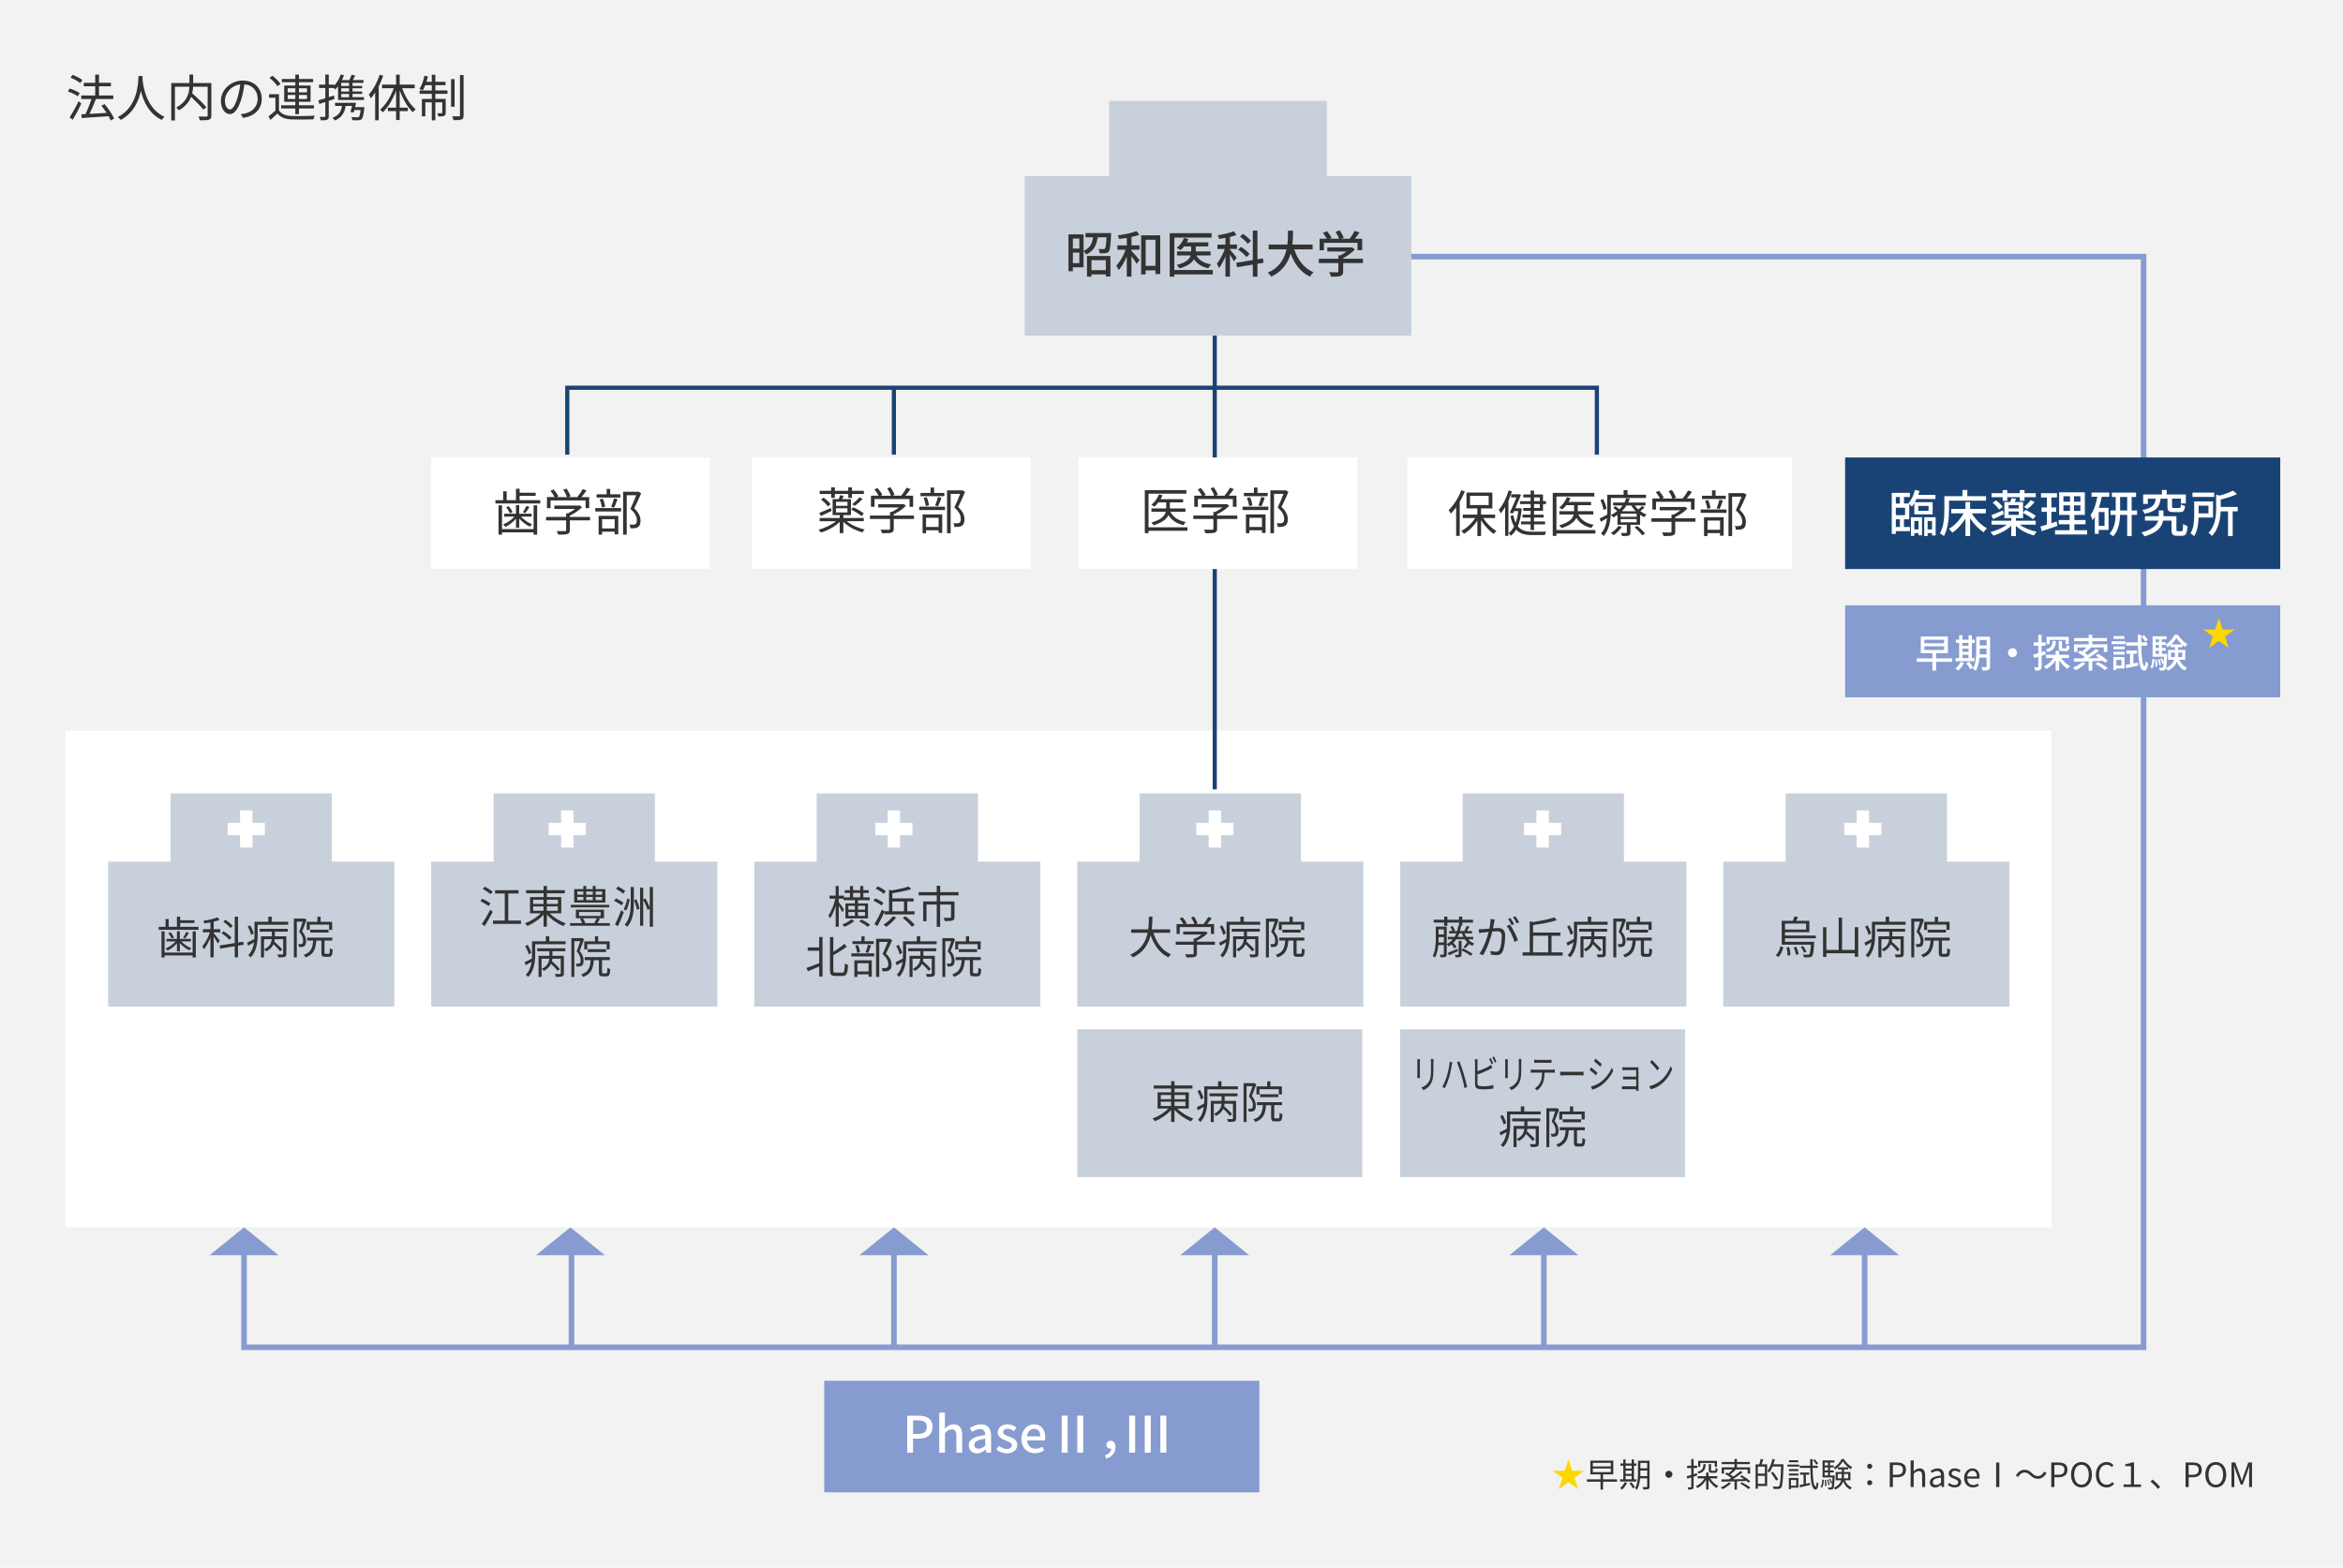 <?xml version="1.0" encoding="UTF-8"?>
<svg id="_レイヤー_2" data-name="レイヤー_2" xmlns="http://www.w3.org/2000/svg" xmlns:xlink="http://www.w3.org/1999/xlink" viewBox="0 0 840 562">
  <defs>
    <style>
      .cls-1 {
        filter: url(#drop-shadow-16);
      }

      .cls-1, .cls-2, .cls-3, .cls-4, .cls-5 {
        fill: #fff;
      }

      .cls-6 {
        stroke: #1a4375;
        stroke-width: 1.5px;
      }

      .cls-6, .cls-7 {
        fill: none;
        stroke-miterlimit: 10;
      }

      .cls-8 {
        filter: url(#drop-shadow-12);
      }

      .cls-8, .cls-9, .cls-10, .cls-11, .cls-12, .cls-13, .cls-14, .cls-15, .cls-16 {
        fill: #c8d0db;
      }

      .cls-17 {
        fill: #1a4375;
        filter: url(#drop-shadow-2);
      }

      .cls-9 {
        filter: url(#drop-shadow-4);
      }

      .cls-3 {
        filter: url(#drop-shadow-15);
      }

      .cls-4 {
        filter: url(#drop-shadow-13);
      }

      .cls-18 {
        fill: #f2f2f2;
      }

      .cls-10 {
        filter: url(#drop-shadow-6);
      }

      .cls-19, .cls-20, .cls-21 {
        fill: #869bcf;
      }

      .cls-11 {
        filter: url(#drop-shadow-9);
      }

      .cls-12 {
        filter: url(#drop-shadow-5);
      }

      .cls-20 {
        filter: url(#drop-shadow-1);
      }

      .cls-22 {
        fill: #333;
      }

      .cls-23 {
        fill: #fed700;
      }

      .cls-21 {
        filter: url(#drop-shadow-3);
      }

      .cls-13 {
        filter: url(#drop-shadow-11);
      }

      .cls-5 {
        filter: url(#drop-shadow-14);
      }

      .cls-14 {
        filter: url(#drop-shadow-7);
      }

      .cls-15 {
        filter: url(#drop-shadow-8);
      }

      .cls-7 {
        stroke: #869bcf;
        stroke-width: 2px;
      }

      .cls-16 {
        filter: url(#drop-shadow-10);
      }
    </style>
    <filter id="drop-shadow-1" x="660.5" y="216" width="157" height="34" filterUnits="userSpaceOnUse">
      <feOffset dx="1" dy="1"/>
      <feGaussianBlur result="blur" stdDeviation="0"/>
      <feFlood flood-color="#000" flood-opacity=".25"/>
      <feComposite in2="blur" operator="in"/>
      <feComposite in="SourceGraphic"/>
    </filter>
    <filter id="drop-shadow-2" x="660.5" y="163" width="157" height="41" filterUnits="userSpaceOnUse">
      <feOffset dx="1" dy="1"/>
      <feGaussianBlur result="blur-2" stdDeviation="0"/>
      <feFlood flood-color="#000" flood-opacity=".25"/>
      <feComposite in2="blur-2" operator="in"/>
      <feComposite in="SourceGraphic"/>
    </filter>
    <filter id="drop-shadow-3" x="294.5" y="494" width="157" height="41" filterUnits="userSpaceOnUse">
      <feOffset dx="1" dy="1"/>
      <feGaussianBlur result="blur-3" stdDeviation="0"/>
      <feFlood flood-color="#000" flood-opacity=".25"/>
      <feComposite in2="blur-3" operator="in"/>
      <feComposite in="SourceGraphic"/>
    </filter>
    <filter id="drop-shadow-4" x="366.37" y="35.17" width="139.6" height="85.15" filterUnits="userSpaceOnUse">
      <feOffset dx="1" dy="1"/>
      <feGaussianBlur result="blur-4" stdDeviation="0"/>
      <feFlood flood-color="#000" flood-opacity=".25"/>
      <feComposite in2="blur-4" operator="in"/>
      <feComposite in="SourceGraphic"/>
    </filter>
    <filter id="drop-shadow-5" x="37.78" y="283.42" width="103.59" height="77.43" filterUnits="userSpaceOnUse">
      <feOffset dx="1" dy="1"/>
      <feGaussianBlur result="blur-5" stdDeviation="0"/>
      <feFlood flood-color="#000" flood-opacity=".25"/>
      <feComposite in2="blur-5" operator="in"/>
      <feComposite in="SourceGraphic"/>
    </filter>
    <filter id="drop-shadow-6" x="153.59" y="283.42" width="103.59" height="77.43" filterUnits="userSpaceOnUse">
      <feOffset dx="1" dy="1"/>
      <feGaussianBlur result="blur-6" stdDeviation="0"/>
      <feFlood flood-color="#000" flood-opacity=".25"/>
      <feComposite in2="blur-6" operator="in"/>
      <feComposite in="SourceGraphic"/>
    </filter>
    <filter id="drop-shadow-7" x="269.4" y="283.42" width="103.59" height="77.43" filterUnits="userSpaceOnUse">
      <feOffset dx="1" dy="1"/>
      <feGaussianBlur result="blur-7" stdDeviation="0"/>
      <feFlood flood-color="#000" flood-opacity=".25"/>
      <feComposite in2="blur-7" operator="in"/>
      <feComposite in="SourceGraphic"/>
    </filter>
    <filter id="drop-shadow-8" x="385.2" y="283.42" width="103.59" height="77.43" filterUnits="userSpaceOnUse">
      <feOffset dx="1" dy="1"/>
      <feGaussianBlur result="blur-8" stdDeviation="0"/>
      <feFlood flood-color="#000" flood-opacity=".25"/>
      <feComposite in2="blur-8" operator="in"/>
      <feComposite in="SourceGraphic"/>
    </filter>
    <filter id="drop-shadow-9" x="501.01" y="283.42" width="103.59" height="77.43" filterUnits="userSpaceOnUse">
      <feOffset dx="1" dy="1"/>
      <feGaussianBlur result="blur-9" stdDeviation="0"/>
      <feFlood flood-color="#000" flood-opacity=".25"/>
      <feComposite in2="blur-9" operator="in"/>
      <feComposite in="SourceGraphic"/>
    </filter>
    <filter id="drop-shadow-10" x="616.81" y="283.42" width="103.59" height="77.43" filterUnits="userSpaceOnUse">
      <feOffset dx="1" dy="1"/>
      <feGaussianBlur result="blur-10" stdDeviation="0"/>
      <feFlood flood-color="#000" flood-opacity=".25"/>
      <feComposite in2="blur-10" operator="in"/>
      <feComposite in="SourceGraphic"/>
    </filter>
    <filter id="drop-shadow-11" x="385.23" y="368" width="103.16" height="54" filterUnits="userSpaceOnUse">
      <feOffset dx="1" dy="1"/>
      <feGaussianBlur result="blur-11" stdDeviation="0"/>
      <feFlood flood-color="#000" flood-opacity=".25"/>
      <feComposite in2="blur-11" operator="in"/>
      <feComposite in="SourceGraphic"/>
    </filter>
    <filter id="drop-shadow-12" x="500.95" y="368" width="103.16" height="54" filterUnits="userSpaceOnUse">
      <feOffset dx="1" dy="1"/>
      <feGaussianBlur result="blur-12" stdDeviation="0"/>
      <feFlood flood-color="#000" flood-opacity=".25"/>
      <feComposite in2="blur-12" operator="in"/>
      <feComposite in="SourceGraphic"/>
    </filter>
    <filter id="drop-shadow-13" x="153.5" y="163" width="101" height="41" filterUnits="userSpaceOnUse">
      <feOffset dx="1" dy="1"/>
      <feGaussianBlur result="blur-13" stdDeviation="0"/>
      <feFlood flood-color="#000" flood-opacity=".25"/>
      <feComposite in2="blur-13" operator="in"/>
      <feComposite in="SourceGraphic"/>
    </filter>
    <filter id="drop-shadow-14" x="268.5" y="163" width="101" height="41" filterUnits="userSpaceOnUse">
      <feOffset dx="1" dy="1"/>
      <feGaussianBlur result="blur-14" stdDeviation="0"/>
      <feFlood flood-color="#000" flood-opacity=".25"/>
      <feComposite in2="blur-14" operator="in"/>
      <feComposite in="SourceGraphic"/>
    </filter>
    <filter id="drop-shadow-15" x="385.67" y="163" width="101" height="41" filterUnits="userSpaceOnUse">
      <feOffset dx="1" dy="1"/>
      <feGaussianBlur result="blur-15" stdDeviation="0"/>
      <feFlood flood-color="#000" flood-opacity=".25"/>
      <feComposite in2="blur-15" operator="in"/>
      <feComposite in="SourceGraphic"/>
    </filter>
    <filter id="drop-shadow-16" x="503.5" y="163" width="139" height="41" filterUnits="userSpaceOnUse">
      <feOffset dx="1" dy="1"/>
      <feGaussianBlur result="blur-16" stdDeviation="0"/>
      <feFlood flood-color="#000" flood-opacity=".25"/>
      <feComposite in2="blur-16" operator="in"/>
      <feComposite in="SourceGraphic"/>
    </filter>
  </defs>
  <g id="_レイヤー_1-2" data-name="レイヤー_1">
    <g>
      <rect class="cls-18" width="840" height="562"/>
      <g>
        <path class="cls-22" d="M27.87,34.52c-.76-.58-2.3-1.33-3.55-1.76l.7-1.03c1.21.4,2.77,1.08,3.57,1.66l-.72,1.13ZM29.18,37.15c-.9,1.89-2.09,4.11-3.1,5.78l-1.13-.86c.92-1.4,2.25-3.73,3.22-5.78l1.01.86ZM28.77,29.79c-.74-.63-2.25-1.48-3.49-1.96l.72-.99c1.24.45,2.77,1.21,3.53,1.85l-.76,1.1ZM39.68,43.18c-.18-.45-.43-.97-.76-1.53-3.48.27-7.09.5-9.58.67l-.2-1.33,1.49-.07c.76-1.53,1.62-3.71,2.16-5.42h-3.67v-1.28h5.01v-3.29h-4.1v-1.26h4.1v-2.93h1.37v2.93h4.27v1.26h-4.27v3.29h5.11v1.28h-6.23c-.67,1.71-1.51,3.76-2.3,5.33,1.85-.09,4-.22,6.12-.36-.58-.88-1.22-1.78-1.85-2.56l1.13-.59c1.35,1.58,2.83,3.75,3.44,5.17l-1.24.7Z"/>
        <path class="cls-22" d="M51.13,27.27c-.02.23-.02.52-.04.83.16,2.38,1.13,10.7,7.9,13.79-.38.29-.79.74-.99,1.1-4.65-2.2-6.63-6.81-7.49-10.41-.79,3.6-2.65,7.94-7.2,10.41-.23-.32-.67-.74-1.08-1.03,7.29-3.73,7.29-12.32,7.42-14.69h1.48Z"/>
        <path class="cls-22" d="M75.77,41.38c0,.86-.2,1.3-.81,1.51-.63.23-1.75.23-3.35.23-.05-.36-.25-.99-.45-1.35,1.26.05,2.48.05,2.86.04.32-.02.43-.13.43-.45v-10.26h-5.22c-.04.74-.13,1.53-.32,2.34,1.78,1.57,3.98,3.67,5.08,5.01l-1.1.86c-.92-1.21-2.72-3.04-4.38-4.59-.67,1.73-1.96,3.4-4.38,4.83-.2-.29-.65-.77-.95-1.01,3.96-2.11,4.61-5.08,4.72-7.44h-5.19v12.08h-1.31v-13.4h6.52v-3.08h1.33v3.08h6.52v11.6Z"/>
        <path class="cls-22" d="M86.32,40.9c.56-.04,1.1-.13,1.53-.22,2.29-.5,4.52-2.2,4.52-5.28,0-2.7-1.71-4.92-4.74-5.17-.23,1.66-.58,3.46-1.06,5.13-1.1,3.66-2.52,5.55-4.18,5.55s-3.19-1.84-3.19-4.77c0-3.87,3.46-7.26,7.81-7.26s6.84,2.95,6.84,6.55-2.47,6.25-6.72,6.81l-.83-1.35ZM85.15,35.06c.45-1.48.79-3.17.99-4.81-3.42.43-5.51,3.37-5.51,5.76,0,2.25,1.04,3.24,1.82,3.24s1.78-1.19,2.7-4.2Z"/>
        <path class="cls-22" d="M100.01,39.55c.85,1.33,2.43,1.94,4.54,2.02,1.98.09,6.12.04,8.28-.11-.16.31-.38.92-.43,1.31-2.02.09-5.82.13-7.83.04-2.36-.09-3.98-.72-5.1-2.12-.79.77-1.62,1.53-2.5,2.3l-.7-1.28c.76-.56,1.67-1.31,2.48-2.07v-4.61h-2.29v-1.26h3.55v5.78ZM99.47,30.92c-.54-.9-1.75-2.14-2.84-3.01l1.03-.76c1.1.83,2.34,2.05,2.9,2.93l-1.08.83ZM105.88,38.88h-5.11v-1.13h5.11v-1.26h-3.98v-5.82h3.98v-1.22h-4.84v-1.13h4.84v-1.58h1.3v1.58h5.1v1.13h-5.1v1.22h4.16v5.82h-4.16v1.26h5.37v1.13h-5.37v2.05h-1.3v-2.05ZM103.13,33.1h2.75v-1.44h-2.75v1.44ZM105.88,35.48v-1.44h-2.75v1.44h2.75ZM107.18,31.66v1.44h2.88v-1.44h-2.88ZM110.06,34.04h-2.88v1.44h2.88v-1.44Z"/>
        <path class="cls-22" d="M119.9,35.49c-.67.22-1.35.45-2.03.67v5.44c0,.72-.16,1.1-.61,1.31-.43.2-1.12.25-2.23.23-.05-.31-.22-.86-.4-1.22.77.02,1.48.02,1.69,0,.22,0,.31-.05.31-.32v-5.02c-.77.25-1.49.5-2.14.7l-.34-1.3c.68-.2,1.55-.45,2.48-.74v-3.69h-2.25v-1.22h2.25v-3.6h1.24v3.6h1.93v.38c1.03-1.06,1.87-2.48,2.34-4l1.17.29c-.2.59-.43,1.15-.7,1.71h2.61c.32-.63.65-1.39.85-1.93l1.3.32c-.29.54-.59,1.1-.88,1.6h3.82v1.01h-3.92v1.08h3.44v.86h-3.44v1.15h3.44v.86h-3.44v1.17h4.1v1.01h-9.29v-4.88c-.34.41-.68.79-1.04,1.13-.11-.14-.32-.36-.52-.56h-1.75v3.29c.61-.18,1.24-.4,1.85-.59l.18,1.24ZM130.58,38.93c-.25,2.34-.5,3.35-.94,3.78-.31.27-.63.38-1.15.4-.41.04-1.26.04-2.16-.04-.02-.32-.16-.79-.38-1.1.88.07,1.76.09,2.09.09.31,0,.47-.02.61-.14.27-.25.47-.94.65-2.48h-2.27c-.07.32-.16.61-.23.88l-1.15-.18c.18-.61.38-1.4.56-2.18h-2.3c-.36,2.72-1.6,4.25-3.85,5.24-.16-.25-.59-.76-.86-.97,2.03-.76,3.12-2.05,3.4-4.27h-2.48v-1.12h7.53c-.11.5-.22,1.04-.34,1.57h3.35l-.05.52ZM125.14,29.71h-2.81v1.08h2.81v-1.08ZM125.14,31.66h-2.81v1.15h2.81v-1.15ZM125.14,33.68h-2.81v1.17h2.81v-1.17Z"/>
        <path class="cls-22" d="M137.38,27.16c-.43,1.28-.99,2.57-1.6,3.8v12.17h-1.28v-9.96c-.49.76-1.01,1.46-1.53,2.07-.14-.31-.54-1.01-.77-1.31,1.58-1.75,3.04-4.43,3.94-7.15l1.24.38ZM144.17,31.62c1.06,3.01,2.92,6,4.86,7.56-.32.23-.77.7-1.01,1.06-1.89-1.73-3.62-4.75-4.72-7.89v6.25h2.9v1.22h-2.9v3.22h-1.3v-3.22h-2.94v-1.22h2.94v-6.12c-1.15,3.11-2.88,6.07-4.77,7.8-.23-.31-.67-.77-.97-1.01,1.96-1.57,3.83-4.61,4.93-7.65h-4.23v-1.3h5.04v-3.55h1.3v3.55h5.37v1.3h-4.5Z"/>
        <path class="cls-22" d="M156.08,32.42h4.34v1.22h-4.34v1.8h3.71v4.92c0,.61-.09.95-.54,1.17-.41.2-1.1.22-2.09.22-.05-.36-.22-.83-.4-1.17.77.02,1.37.02,1.55,0,.2,0,.25-.05.25-.23v-3.67h-2.48v6.46h-1.28v-6.46h-2.32v5.02h-1.22v-6.25h3.55v-1.8h-4.38v-1.22h4.38v-1.89h-2.34c-.29.7-.59,1.35-.9,1.85-.27-.16-.86-.4-1.19-.5.81-1.21,1.44-3.01,1.8-4.74l1.26.25c-.16.63-.34,1.3-.54,1.91h1.91v-2.52h1.28v2.52h3.64v1.22h-3.64v1.89ZM162.98,38.25h-1.26v-9.9h1.26v9.9ZM166.2,26.91v14.4c0,.88-.2,1.28-.74,1.51-.56.23-1.55.27-2.88.27-.07-.38-.25-.99-.43-1.4,1.06.04,2.07.04,2.38.04.29-.02.38-.09.38-.4v-14.42h1.3Z"/>
      </g>
      <g>
        <path class="cls-23" d="M563.65,527.28h4.2v.05l-3.39,2.46,1.33,4.05h-.04s-3.44-2.48-3.44-2.48l-3.44,2.49h-.04s1.33-4.07,1.33-4.07l-3.39-2.46v-.05h4.2l1.32-4.03h.05l1.32,4.03Z"/>
        <path class="cls-22" d="M579.74,531.19h-5.03v2.83h-.9v-2.83h-4.89v-.85h4.89v-1.77h-3.65v-4.94h8.23v4.94h-3.68v1.77h5.03v.85ZM571.05,525.71h6.45v-1.28h-6.45v1.28ZM571.05,527.76h6.45v-1.3h-6.45v1.3Z"/>
        <path class="cls-22" d="M586.67,531.12h-5.85v-.8h1.16v-4.87h-1.01v-.8h1.01v-1.45h.82v1.45h2.17v-1.45h.83v1.45h.88v.8h-.88v4.87h.88v.8ZM583.33,531.6c-.43.92-1.12,1.83-1.78,2.42-.17-.14-.5-.4-.72-.52.66-.54,1.28-1.34,1.64-2.13l.85.23ZM582.8,525.44v1.06h2.17v-1.06h-2.17ZM582.8,528.39h2.17v-1.18h-2.17v1.18ZM582.8,530.31h2.17v-1.2h-2.17v1.2ZM584.87,531.37c.48.54,1.03,1.28,1.26,1.78l-.72.42c-.21-.48-.75-1.26-1.23-1.82l.7-.37ZM591.41,532.87c0,.53-.13.79-.46.94-.35.14-.9.17-1.79.17-.04-.25-.16-.64-.28-.86.64.01,1.24.01,1.4,0,.18,0,.25-.06.25-.25v-2.88h-2.53c-.12,1.43-.42,2.95-1.14,4.1-.14-.17-.5-.44-.71-.53,1-1.58,1.09-3.85,1.09-5.56v-4.33h4.15v9.21ZM590.55,529.17v-1.99h-2.45v.8c0,.37-.01.78-.02,1.19h2.47ZM588.1,524.47v1.91h2.45v-1.91h-2.45Z"/>
        <path class="cls-22" d="M598.31,527.27c.71,0,1.27.56,1.27,1.27s-.56,1.27-1.27,1.27-1.27-.56-1.27-1.27.56-1.27,1.27-1.27Z"/>
        <path class="cls-22" d="M607.18,529.37v3.61c0,.48-.11.73-.41.88-.29.13-.74.17-1.49.16-.04-.2-.14-.58-.26-.82.52.01.98.01,1.13,0,.14,0,.2-.04.2-.22v-3.35l-1.43.47-.23-.86c.46-.12,1.03-.3,1.66-.49v-2.46h-1.5v-.82h1.5v-2.4h.83v2.4h1.28v.82h-1.28v2.21c.4-.12.79-.25,1.19-.38l.12.83-1.31.43ZM613.11,530.01c.68,1.13,1.8,2.18,2.89,2.72-.19.17-.47.48-.62.7-1.05-.61-2.11-1.71-2.84-2.93v3.5h-.86v-3.49c-.77,1.28-1.89,2.36-3.12,2.97-.13-.2-.37-.52-.58-.68,1.24-.53,2.41-1.58,3.12-2.79h-2.47v-.82h3.05v-1.28h.86v1.28h3.13v.82h-2.55ZM611.53,524.89c-.12,1.85-.58,2.84-2.54,3.38-.07-.2-.28-.49-.44-.65,1.71-.42,2.06-1.2,2.16-2.73h.83ZM609.59,525.86h-.77v-2.15h6.74v2.1h-.8v-1.33h-5.17v1.38ZM613.43,524.87v2.11c0,.25.05.29.34.29h.97c.26,0,.32-.12.35-1.04.17.12.49.24.72.3-.08,1.18-.31,1.48-.96,1.48h-1.18c-.86,0-1.05-.23-1.05-1.02v-2.11h.82Z"/>
        <path class="cls-22" d="M620.66,531.73c-.82.83-2.04,1.63-3.07,2.15-.14-.16-.48-.47-.7-.61,1.06-.46,2.21-1.14,2.92-1.85l.85.31ZM622.72,531.06v2.97h-.86v-2.95c-1.78.05-3.42.08-4.67.11l-.05-.83c.77,0,1.7,0,2.73-.01.28-.16.55-.34.83-.52-.59-.47-1.49-1.03-2.25-1.42l.59-.5c.19.1.41.2.61.31.53-.41,1.13-.95,1.56-1.4h-3.13v1.46h-.84v-2.23h4.61v-1.16h-4.57v-.78h4.57v-1.06h.88v1.06h4.61v.78h-4.61v1.16h4.71v2.23h-.88v-1.46h-4.7l.37.18c-.6.55-1.3,1.15-1.92,1.59.41.25.82.52,1.12.76.95-.66,1.88-1.38,2.54-1.98l.82.43c-1.03.84-2.35,1.78-3.55,2.53,1.27-.01,2.65-.04,4.02-.06-.47-.34-.96-.66-1.4-.94l.58-.47c1.07.61,2.38,1.54,3.05,2.17l-.62.54c-.19-.19-.43-.41-.71-.64l-3.42.11ZM624.55,531.44c1.02.49,2.33,1.28,3.01,1.87l-.74.54c-.61-.58-1.89-1.42-2.95-1.96l.68-.46Z"/>
        <path class="cls-22" d="M632.18,523.21c-.2.59-.42,1.25-.62,1.76h1.99v7.78h-3.33v.95h-.82v-8.73h1.34c.18-.58.4-1.38.48-1.94l.96.18ZM632.73,525.78h-2.52v2.51h2.52v-2.51ZM632.73,531.96v-2.88h-2.52v2.88h2.52ZM639.41,525.4c-.19,5.47-.35,7.32-.83,7.9-.26.34-.54.44-.95.48-.42.05-1.1.02-1.78-.01-.02-.26-.13-.62-.3-.88.78.07,1.5.07,1.77.07.24,0,.37-.02.49-.18.4-.42.58-2.24.73-7.02h-3.05c-.34.8-.71,1.54-1.13,2.1-.16-.14-.54-.38-.73-.5.8-1.06,1.45-2.71,1.83-4.35l.85.2c-.14.59-.31,1.16-.52,1.73h3.59v.46ZM636.76,530.81c-.36-.72-1.16-1.91-1.82-2.77l.7-.41c.67.85,1.5,2,1.88,2.71l-.76.47Z"/>
        <path class="cls-22" d="M640.82,525.05h4.22v.73h-4.22v-.73ZM644.74,533.32h-2.65v.55h-.76v-4.02h3.41v3.47ZM641.35,526.67h3.41v.71h-3.41v-.71ZM641.35,528.25h3.41v.72h-3.41v-.72ZM644.69,524.2h-3.29v-.72h3.29v.72ZM642.09,530.59v2.01h1.88v-2.01h-1.88ZM648.93,531.63l.05.74c-1.28.31-2.64.61-3.67.85l-.2-.82c.42-.08.94-.18,1.5-.3v-3.42h-1.27v-.77h3.31v.77h-1.22v3.25l1.51-.31ZM649.83,526.25c.07,3.98.41,6.62,1.12,6.67.19.01.32-.6.37-1.57.16.19.53.42.66.5-.22,1.74-.65,2.18-1.04,2.17-1.46-.05-1.82-3.05-1.93-7.77h-3.77v-.8h3.74c-.01-.76-.01-1.55-.02-2.37h.86c-.01.83-.01,1.62,0,2.37h1.87v.8h-1.86ZM651.18,525.06c-.24-.44-.76-1.12-1.21-1.58l.62-.32c.47.44,1,1.09,1.24,1.52l-.65.38Z"/>
        <path class="cls-22" d="M652.72,533.06c.42-.59.56-1.64.6-2.65l.56.11c-.06,1.06-.19,2.19-.66,2.83l-.5-.29ZM657.77,528.96s0,.23-.01.35c-.12,2.95-.26,4.01-.54,4.37-.18.2-.36.29-.64.31-.24.02-.66.02-1.07,0-.02-.22-.08-.53-.2-.71.41.02.78.02.94.02.14,0,.23-.01.32-.12.12-.16.22-.56.29-1.48l-.41.17c-.11-.43-.37-1.08-.65-1.56l.42-.16c.25.44.54,1.04.65,1.45.05-.49.08-1.13.12-1.93h-3.57v-6.12h4.25v.76h-1.58v1.03h1.33v.72h-1.33v1.07h1.33v.72h-1.33v1.1h1.69ZM654.63,530.55c.13.71.2,1.6.19,2.18l-.49.07c.02-.6-.05-1.49-.17-2.19l.47-.06ZM654.19,524.32v1.03h1.16v-1.03h-1.16ZM655.35,526.07h-1.16v1.07h1.16v-1.07ZM654.19,528.96h1.16v-1.1h-1.16v1.1ZM655.49,532.44c-.05-.52-.25-1.32-.47-1.93l.44-.1c.23.6.44,1.4.49,1.91l-.47.12ZM661.05,523.07c.72,1.18,1.88,2.31,2.96,2.89-.16.2-.35.52-.47.76-1.07-.67-2.21-1.8-2.85-2.84-.58,1.02-1.66,2.21-2.83,2.95-.1-.2-.29-.53-.44-.7,1.18-.7,2.32-1.94,2.83-3.06h.8ZM661.42,530.67c.47,1.2,1.33,2.15,2.5,2.61-.18.16-.44.49-.56.71-1.18-.55-2.04-1.58-2.54-2.89-.37,1.09-1.16,2.11-2.82,2.9-.12-.18-.37-.48-.56-.62,1.62-.74,2.34-1.7,2.66-2.71h-1.98v-2.95h2.21v-.95h-1.43v-.73h3.71v.73h-1.49v.95h2.28v2.95h-1.97ZM660.24,529.99c.06-.4.07-.79.07-1.18v-.4h-1.45v1.57h1.38ZM661.11,528.42v.41c0,.38-.01.78-.06,1.16h1.56v-1.57h-1.5Z"/>
        <path class="cls-22" d="M669.4,525.67c0-.55.43-.9.91-.9s.91.35.91.9-.43.9-.91.9-.91-.35-.91-.9ZM669.4,531.55c0-.55.43-.91.91-.91s.91.36.91.91-.43.9-.91.9-.91-.36-.91-.9Z"/>
        <path class="cls-22" d="M677.51,524.3h2.51c1.98,0,3.3.66,3.3,2.58s-1.32,2.72-3.24,2.72h-1.45v3.49h-1.12v-8.79ZM679.94,528.71c1.55,0,2.28-.56,2.28-1.82s-.78-1.68-2.33-1.68h-1.26v3.5h1.31Z"/>
        <path class="cls-22" d="M685,523.55h1.09v2.61l-.04,1.34c.6-.6,1.27-1.09,2.16-1.09,1.37,0,1.99.89,1.99,2.55v4.13h-1.09v-3.98c0-1.22-.37-1.74-1.24-1.74-.67,0-1.13.34-1.79,1v4.73h-1.09v-9.55Z"/>
        <path class="cls-22" d="M691.88,531.41c0-1.42,1.24-2.12,4.01-2.43,0-.84-.28-1.64-1.34-1.64-.75,0-1.44.35-1.96.7l-.43-.76c.6-.38,1.52-.85,2.57-.85,1.58,0,2.25,1.07,2.25,2.67v4.01h-.9l-.1-.78h-.04c-.62.52-1.35.94-2.16.94-1.09,0-1.91-.67-1.91-1.85ZM695.88,531.51v-1.82c-2.2.26-2.94.8-2.94,1.64,0,.74.5,1.04,1.15,1.04s1.15-.3,1.79-.86Z"/>
        <path class="cls-22" d="M698.32,532.35l.54-.72c.56.46,1.15.77,1.93.77.86,0,1.28-.46,1.28-1.02,0-.66-.77-.96-1.49-1.24-.91-.34-1.94-.78-1.94-1.88,0-1.03.83-1.85,2.24-1.85.8,0,1.51.34,2.03.73l-.53.71c-.46-.34-.91-.58-1.5-.58-.82,0-1.19.43-1.19.94,0,.62.71.85,1.44,1.13.95.36,1.99.74,1.99,1.98,0,1.06-.84,1.93-2.38,1.93-.92,0-1.81-.38-2.43-.9Z"/>
        <path class="cls-22" d="M704.18,529.85c0-2.11,1.43-3.43,2.94-3.43,1.66,0,2.59,1.2,2.59,3.06,0,.24-.02.47-.05.62h-4.39c.07,1.39.92,2.28,2.16,2.28.64,0,1.15-.19,1.63-.52l.4.72c-.58.37-1.27.67-2.16.67-1.73,0-3.12-1.26-3.12-3.41ZM708.75,529.32c0-1.32-.6-2.03-1.62-2.03-.92,0-1.74.74-1.87,2.03h3.49Z"/>
        <path class="cls-22" d="M715.64,524.32h1.15v8.78h-1.15v-8.78Z"/>
        <path class="cls-22" d="M727.88,528.87c-.65-.61-1.16-.98-2.04-.98-.95,0-1.78.64-2.27,1.58l-.85-.46c.76-1.37,1.86-2.1,3.13-2.1,1.09,0,1.86.44,2.7,1.28.65.61,1.18.98,2.04.98.95,0,1.78-.64,2.27-1.58l.85.46c-.75,1.37-1.86,2.1-3.13,2.1-1.09,0-1.86-.46-2.7-1.28Z"/>
        <path class="cls-22" d="M735.41,524.3h2.51c1.98,0,3.3.66,3.3,2.58s-1.32,2.72-3.24,2.72h-1.45v3.49h-1.12v-8.79ZM737.84,528.71c1.55,0,2.28-.56,2.28-1.82s-.78-1.68-2.33-1.68h-1.26v3.5h1.31Z"/>
        <path class="cls-22" d="M742.49,528.67c0-2.82,1.55-4.53,3.75-4.53s3.75,1.72,3.75,4.53-1.55,4.58-3.75,4.58-3.75-1.76-3.75-4.58ZM748.86,528.67c0-2.21-1.04-3.56-2.62-3.56s-2.61,1.36-2.61,3.56,1.03,3.61,2.61,3.61,2.62-1.42,2.62-3.61Z"/>
        <path class="cls-22" d="M751.4,528.71c0-2.84,1.67-4.57,3.9-4.57,1.07,0,1.91.53,2.41,1.09l-.6.72c-.46-.49-1.04-.84-1.8-.84-1.67,0-2.77,1.37-2.77,3.56s1.06,3.61,2.74,3.61c.84,0,1.47-.37,2.04-.98l.61.7c-.7.8-1.56,1.26-2.7,1.26-2.18,0-3.83-1.69-3.83-4.55Z"/>
        <path class="cls-22" d="M761.32,532.18h2.67v-6.57h-2.04v-.7c1-.17,1.74-.28,2.3-.64h.83v7.9h2.51v.91h-6.27v-.91Z"/>
        <path class="cls-22" d="M773.63,533.77c-.77-.96-1.8-1.98-2.65-2.67l.78-.68c.86.7,1.94,1.79,2.69,2.66l-.82.7Z"/>
        <path class="cls-22" d="M783.56,524.3h2.51c1.98,0,3.3.66,3.3,2.58s-1.32,2.72-3.24,2.72h-1.45v3.49h-1.12v-8.79ZM785.98,528.71c1.55,0,2.28-.56,2.28-1.82s-.78-1.68-2.33-1.68h-1.26v3.5h1.31Z"/>
        <path class="cls-22" d="M790.64,528.67c0-2.82,1.55-4.53,3.75-4.53s3.75,1.72,3.75,4.53-1.55,4.58-3.75,4.58-3.75-1.76-3.75-4.58ZM797.01,528.67c0-2.21-1.04-3.56-2.61-3.56s-2.61,1.36-2.61,3.56,1.03,3.61,2.61,3.61,2.61-1.42,2.61-3.61Z"/>
        <path class="cls-22" d="M800.05,524.3h1.34l1.69,4.7c.2.61.41,1.22.62,1.83h.06c.2-.61.4-1.22.6-1.83l1.68-4.7h1.34v8.79h-1.04v-4.87c0-.76.08-1.82.14-2.59h-.05l-.7,2-1.67,4.57h-.74l-1.67-4.57-.7-2h-.05c.05.77.13,1.84.13,2.59v4.87h-1.01v-8.79Z"/>
      </g>
      <rect class="cls-2" x="23.5" y="262" width="712" height="178"/>
      <line class="cls-6" x1="435.5" y1="119" x2="435.5" y2="283"/>
      <polyline class="cls-7" points="504.05 92 768.5 92 768.5 483 87.5 483 87.5 443"/>
      <rect class="cls-20" x="660.5" y="216" width="156" height="33"/>
      <rect class="cls-17" x="660.5" y="163" width="156" height="40"/>
      <rect class="cls-21" x="294.5" y="494" width="156" height="40"/>
      <g>
        <path class="cls-2" d="M682.6,188.92h2.14v1.51h-5.06v.99h-1.46v-14.73h6.5v1.49h-2.12v2.32h1.62l-.02-.02c1.03-1.19,1.89-3.02,2.38-4.86l1.6.41c-.14.47-.29.92-.47,1.39h6.18v1.49h-6.81c-.18.4-.36.76-.56,1.12h6.37v4.38h-6.57v-4.05c-.27.47-.58.9-.86,1.26-.2-.22-.63-.63-.97-.92v5.46h-1.89v2.75ZM679.68,178.19v2.32h1.46v-2.32h-1.46ZM682.99,182.03h-3.31v2.65h3.31v-2.65ZM679.68,188.92h1.46v-2.75h-1.46v2.75ZM685.1,185.43h3.98v6.48h-1.26v-.79h-1.5v1.01h-1.22v-6.7ZM686.32,186.78v3.01h1.5v-3.01h-1.5ZM687.73,183.11h3.69v-1.73h-3.69v1.73ZM693.96,185.43v6.54h-1.3v-.85h-1.58v1.04h-1.22v-6.73h4.11ZM692.66,189.79v-3.01h-1.58v3.01h1.58Z"/>
        <path class="cls-2" d="M698.76,182.44c0,2.81-.27,6.99-1.84,9.74-.31-.27-1.04-.77-1.42-.95,1.46-2.56,1.58-6.21,1.58-8.79v-4.57h6.48v-2.2h1.75v2.2h6.72v1.62h-13.27v2.95ZM706.92,184.04c1.3,2.16,3.42,4.25,5.44,5.37-.38.34-.95.95-1.22,1.42-1.71-1.13-3.48-2.97-4.83-5.01v6.36h-1.67v-6.3c-1.26,2.09-2.95,3.94-4.72,5.08-.27-.41-.83-1.04-1.21-1.37,2.02-1.12,4.03-3.3,5.24-5.55h-4.39v-1.58h5.08v-2.48h1.67v2.48h5.64v1.58h-5.02Z"/>
        <path class="cls-2" d="M724.12,188.1c1.55,1.17,3.83,2.11,6.09,2.52-.36.34-.81.94-1.01,1.33-2.39-.61-4.83-1.84-6.48-3.42v3.66h-1.66v-3.69c-1.67,1.57-4.14,2.88-6.43,3.53-.23-.38-.68-.97-1.03-1.3,2.07-.49,4.32-1.46,5.87-2.63h-5.47v-1.42h7.06v-.94h-2.45v-5.78h2.11c.18-.47.36-.97.45-1.35l1.64.25c-.18.4-.34.76-.5,1.1h2.99v3.8l.9-.99c1.21.59,2.85,1.53,3.66,2.18l-1.01,1.19c-.76-.67-2.32-1.64-3.55-2.27v1.87h-2.57v.94h7.09v1.42h-5.69ZM718.38,184.3c-1.3.63-2.65,1.3-3.78,1.8l-.68-1.4c1.06-.4,2.58-1.06,4.11-1.71l.36,1.31ZM717.98,178.23h-3.98v-1.42h3.98v-1.13h1.66v1.13h4.48v-1.13h1.69v1.13h4.05v1.42h-4.05v1.3h-1.69v-1.3h-4.48v1.3h-1.66v-1.3ZM715.61,179.38c.9.67,1.93,1.64,2.36,2.36l-1.28.94c-.41-.7-1.4-1.75-2.29-2.45l1.21-.85ZM720.11,182.28h3.64v-1.19h-3.64v1.19ZM720.11,184.6h3.64v-1.24h-3.64v1.24ZM725.64,181.78c.77-.63,1.84-1.71,2.41-2.48l1.42.7c-.77.9-1.78,1.84-2.58,2.45l-1.26-.67Z"/>
        <path class="cls-2" d="M737.62,188.53c-1.96.68-4.05,1.39-5.67,1.91l-.4-1.71c.65-.18,1.44-.4,2.3-.67v-4.57h-1.94v-1.55h1.94v-3.58h-2.12v-1.55h5.73v1.55h-2v3.58h1.71v1.55h-1.71v4.07c.61-.2,1.26-.4,1.87-.61l.29,1.58ZM748.26,190.09v1.53h-11.5v-1.53h5.22v-2.14h-3.91v-1.51h3.91v-1.85h-3.75v-8.1h9.22v8.1h-3.76v1.85h4v1.51h-4v2.14h4.57ZM739.77,179.85h2.36v-1.94h-2.36v1.94ZM739.77,183.16h2.36v-1.98h-2.36v1.98ZM745.85,177.9h-2.3v1.94h2.3v-1.94ZM745.85,181.18h-2.3v1.98h2.3v-1.98Z"/>
        <path class="cls-2" d="M749.84,176.59h6.37v1.51h-2.7c-.27,1.37-.61,2.7-1.04,3.96h3.48v7.92h-3.53v1.39h-1.4v-6.09c-.27.45-.54.86-.85,1.24-.09-.43-.43-1.44-.67-1.89,1.19-1.6,1.96-3.98,2.43-6.54h-2.09v-1.51ZM754.51,183.56h-2.09v4.95h2.09v-4.95ZM766.17,184.58h-1.94v7.62h-1.6v-7.62h-2.56c-.09,2.7-.56,5.69-2.5,7.71-.29-.27-.9-.76-1.28-.97,1.71-1.78,2.12-4.43,2.21-6.73h-1.85v-1.58h1.87v-4.83h-1.39v-1.57h8.68v1.57h-1.58v4.83h1.94v1.58ZM762.63,183v-4.83h-2.54v4.83h2.54Z"/>
        <path class="cls-2" d="M782.09,190.44c.45,0,.52-.31.59-2.61.36.31,1.12.59,1.58.72-.16,2.81-.61,3.53-1.98,3.53h-1.75c-1.55,0-2-.49-2-2.21v-3.24h-3.02c-.38,2.11-1.84,4.32-6.66,5.64-.25-.4-.74-1.01-1.13-1.37,4.16-1.1,5.58-2.74,6.03-4.27h-4.75v-1.57h4.95v-2.07h1.67v2.07h4.66v4.79c0,.52.09.59.52.59h1.28ZM774.63,178.77c-.38,2.86-1.46,4.54-5.73,5.42-.14-.4-.54-1.04-.88-1.35,3.71-.65,4.55-1.89,4.86-4.07h-2.86v1.89h-1.67v-3.39h6.73v-1.62h1.71v1.62h6.86v3.22h-1.76v-1.73h-3.17v2.83c0,.47.09.52.68.52h1.89c.47,0,.56-.16.61-1.3.34.25,1.03.5,1.48.58-.18,1.75-.63,2.2-1.89,2.2h-2.3c-1.73,0-2.12-.45-2.12-1.98v-2.84h-2.43Z"/>
        <path class="cls-2" d="M788.22,185.56c-.07,2.18-.4,4.84-1.58,6.66-.25-.29-.96-.83-1.3-1.03,1.21-1.91,1.31-4.66,1.31-6.72v-4.7h6.75v5.78h-5.19ZM793.82,178.14h-7.78v-1.53h7.78v1.53ZM788.24,181.29v2.75h3.53v-2.75h-3.53ZM802.25,183.32h-1.8v8.88h-1.67v-8.88h-2.65c-.11,2.77-.7,6.34-3.12,8.84-.23-.36-.83-.94-1.24-1.13,2.49-2.59,2.74-6.12,2.74-8.84v-4.84l1.28.31c1.78-.49,3.62-1.13,4.74-1.78l1.48,1.24c-1.62.81-3.82,1.46-5.85,1.96v2.65h6.1v1.6Z"/>
      </g>
      <g>
        <path class="cls-2" d="M699.86,237.26h-5.74v3.15h-1.33v-3.15h-5.59v-1.23h5.59v-1.86h-4.16v-5.97h9.72v5.97h-4.23v1.86h5.74v1.23ZM689.9,230.62h7.1v-1.27h-7.1v1.27ZM689.9,233.02h7.1v-1.32h-7.1v1.32Z"/>
        <path class="cls-2" d="M704.14,237.63c-.5,1.05-1.32,2.13-2.07,2.82-.22-.22-.73-.59-1.04-.77.76-.6,1.47-1.5,1.88-2.38l1.23.34ZM707.9,237.06h-6.82v-1.13h1.3v-5.46h-1.13v-1.13h1.13v-1.61h1.18v1.61h2.19v-1.61h1.2v1.61h1.01v1.13h-1.01v5.46h.95v1.13ZM703.55,230.47v1.05h2.19v-1.05h-2.19ZM703.55,233.7h2.19v-1.16h-2.19v1.16ZM703.55,235.93h2.19v-1.2h-2.19v1.2ZM705.92,237.25c.55.63,1.22,1.48,1.51,2.05l-1.05.63c-.28-.56-.92-1.47-1.46-2.13l.99-.55ZM713.48,238.89c0,.69-.15,1.06-.59,1.26-.42.22-1.09.25-2.13.24-.04-.34-.21-.91-.38-1.23.66.03,1.36.01,1.54.01.21-.01.29-.07.29-.29v-3.11h-2.58c-.15,1.67-.49,3.45-1.29,4.72-.21-.24-.76-.62-1.04-.74,1.11-1.83,1.21-4.45,1.21-6.46v-5.04h4.96v10.65ZM712.22,234.59v-2.05h-2.47v.74c0,.41,0,.85-.03,1.3h2.49ZM709.76,229.42v1.98h2.47v-1.98h-2.47Z"/>
        <path class="cls-2" d="M721.5,232.37c.9,0,1.62.73,1.62,1.62s-.73,1.62-1.62,1.62-1.62-.73-1.62-1.62.73-1.62,1.62-1.62Z"/>
        <path class="cls-2" d="M733.39,234.61c-.48.15-.97.31-1.44.46v3.91c0,.64-.13.99-.5,1.2-.38.2-.92.24-1.82.24-.03-.31-.18-.87-.35-1.2.56.01,1.08.01,1.23,0,.18,0,.25-.04.25-.24v-3.54c-.55.17-1.06.32-1.53.48l-.29-1.26c.5-.13,1.13-.31,1.82-.5v-2.66h-1.62v-1.2h1.62v-2.7h1.19v2.7h1.4v1.2h-1.4v2.31l1.27-.38.17,1.19ZM738.99,235.9c.77,1.19,1.97,2.3,3.17,2.9-.28.22-.69.69-.88,1.01-1.12-.67-2.23-1.82-3.04-3.08v3.68h-1.27v-3.67c-.87,1.36-2.07,2.49-3.39,3.15-.2-.31-.56-.76-.84-.99,1.37-.59,2.65-1.71,3.46-3h-2.66v-1.16h3.43v-1.46h1.27v1.46h3.53v1.16h-2.77ZM737.07,229.81c-.14,2.13-.63,3.32-3.03,3.96-.11-.29-.41-.73-.64-.94,2.02-.48,2.38-1.34,2.47-3.03h1.2ZM734.83,230.92h-1.11v-2.63h7.96v2.58h-1.16v-1.47h-5.69v1.53ZM739.27,229.78v2.26c0,.32.04.36.35.36h.94c.27,0,.32-.14.35-1.15.24.18.71.35,1.05.43-.13,1.4-.43,1.75-1.27,1.75h-1.25c-1.11,0-1.36-.32-1.36-1.39v-2.27h1.19Z"/>
        <path class="cls-2" d="M747.7,237.82c-.94.95-2.35,1.89-3.54,2.47-.22-.24-.7-.7-1.01-.9,1.2-.49,2.52-1.25,3.31-2.03l1.25.46ZM750.12,237.04v3.4h-1.3v-3.36c-2,.07-3.85.11-5.28.14l-.07-1.19c.88,0,1.96,0,3.15-.01.27-.15.53-.32.81-.49-.69-.53-1.67-1.15-2.49-1.58l.84-.73c.21.1.43.21.67.34.55-.43,1.13-.98,1.6-1.46h-3.26v1.62h-1.23v-2.73h5.27v-1.12h-5.2v-1.15h5.2v-1.16h1.29v1.16h5.25v1.15h-5.25v1.12h5.41v2.73h-1.29v-1.62h-5.11l.45.21c-.67.63-1.47,1.29-2.16,1.78.41.25.79.5,1.09.74,1.06-.73,2.12-1.53,2.86-2.2l1.19.64c-1.16.91-2.61,1.91-3.96,2.73,1.3-.01,2.69-.04,4.06-.06-.45-.34-.91-.64-1.34-.91l.87-.69c1.16.71,2.68,1.78,3.43,2.49l-.92.77c-.2-.21-.46-.45-.77-.7l-3.78.13ZM752.22,237.34c1.13.57,2.66,1.5,3.46,2.16l-1.08.74c-.7-.66-2.2-1.61-3.39-2.24l1.01-.66Z"/>
        <path class="cls-2" d="M762.03,230.92h-4.97v-1.04h4.97v1.04ZM761.68,239.66h-2.93v.59h-1.09v-4.71h4.02v4.12ZM757.68,231.78h4.03v1.01h-4.03v-1.01ZM757.68,233.65h4.03v1.02h-4.03v-1.02ZM761.63,229.05h-3.89v-1.02h3.89v1.02ZM758.75,236.59v2.02h1.82v-2.02h-1.82ZM766.46,237.54l.08,1.08c-1.47.34-3.03.69-4.23.94l-.28-1.19c.46-.07,1.01-.17,1.61-.28v-3.74h-1.34v-1.12h3.82v1.12h-1.27v3.5l1.61-.31ZM767.69,231.46c.08,4.36.45,7.31,1.15,7.35.2.01.34-.66.39-1.77.21.28.74.63.94.76-.31,2.13-.88,2.63-1.39,2.62-1.71-.06-2.16-3.45-2.3-8.96h-4.23v-1.19h4.2c-.01-.85-.03-1.77-.03-2.7h1.25c-.01.94-.01,1.85,0,2.7h2.13v1.19h-2.12ZM769.05,229.95c-.24-.49-.8-1.25-1.29-1.79l.9-.46c.52.5,1.09,1.23,1.34,1.74l-.95.52Z"/>
        <path class="cls-2" d="M770.93,239.26c.49-.7.66-1.89.71-3.08l.74.15c-.06,1.25-.21,2.55-.76,3.31l-.7-.38ZM781.31,236.55c.55,1.27,1.51,2.31,2.77,2.83-.27.22-.64.71-.83,1.02-1.27-.62-2.21-1.74-2.8-3.14-.48,1.19-1.41,2.31-3.22,3.18-.13-.25-.48-.66-.73-.87-.06.18-.13.31-.2.39-.21.27-.45.38-.77.41-.29.04-.76.04-1.23.03-.03-.31-.13-.76-.29-1.02.43.04.81.04,1,.04.15,0,.27-.03.36-.17.13-.15.22-.57.31-1.48l-.48.18c-.1-.5-.39-1.25-.69-1.82l.56-.18c.24.43.49.99.63,1.44.04-.52.08-1.15.11-1.95h-4.08v-7.33h5.01v1.08h-1.68v1.01h1.39v.85c1.32-.78,2.59-2.26,3.19-3.49h1.15c.83,1.33,2.13,2.63,3.36,3.28-.22.29-.49.76-.66,1.12-.34-.21-.69-.46-1.02-.74v.81h-1.57v.97h2.56v3.54h-2.17ZM773.24,236.38c.15.81.22,1.86.2,2.54l-.66.1c.04-.7-.03-1.74-.15-2.56l.62-.07ZM772.84,229.19v1.01h1.18v-1.01h-1.18ZM772.84,231.22v1.06h1.18v-1.06h-1.18ZM772.84,234.4h1.18v-1.09h-1.18v1.09ZM774.1,238.59c-.04-.6-.25-1.54-.48-2.26l.59-.11c.25.7.48,1.64.52,2.23l-.63.14ZM776.96,234.4s0,.34-.01.48c-.11,2.58-.22,3.94-.42,4.62,1.71-.81,2.54-1.86,2.91-2.96h-2.16v-3.54h2.48v-.97h-1.55v-.8c-.36.32-.76.62-1.15.85-.13-.28-.38-.73-.59-.99v.13h-1.39v1.06h1.39v1.02h-1.39v1.09h1.88ZM779.67,235.57c.07-.45.08-.88.08-1.32v-.27h-1.4v1.58h1.32ZM782.25,231.01c-.78-.69-1.5-1.51-1.97-2.3-.41.76-1.06,1.58-1.82,2.3h3.8ZM780.92,233.98v.28c0,.43-.01.87-.07,1.3h1.51v-1.58h-1.44Z"/>
      </g>
      <g>
        <path class="cls-2" d="M325.26,507.53h4.01c2.95,0,5.06,1.01,5.06,4s-2.11,4.23-4.99,4.23h-2v5.02h-2.09v-13.25ZM329.14,514.08c2.12,0,3.13-.81,3.13-2.56s-1.1-2.32-3.2-2.32h-1.73v4.88h1.8Z"/>
        <path class="cls-2" d="M336.72,506.43h2.05v3.8l-.07,1.96c.86-.83,1.85-1.57,3.21-1.57,2.11,0,3.04,1.4,3.04,3.93v6.23h-2.07v-5.98c0-1.71-.5-2.39-1.67-2.39-.92,0-1.55.47-2.43,1.35v7.02h-2.05v-14.35Z"/>
        <path class="cls-2" d="M347.32,518.15c0-2.12,1.8-3.22,5.92-3.67-.02-1.15-.43-2.16-1.89-2.16-1.04,0-2.02.47-2.86,1.01l-.77-1.4c1.03-.65,2.41-1.3,4-1.3,2.47,0,3.6,1.57,3.6,4.2v5.96h-1.69l-.18-1.13h-.05c-.9.77-1.96,1.37-3.15,1.37-1.71,0-2.92-1.12-2.92-2.86ZM353.25,518.22v-2.43c-2.94.36-3.93,1.1-3.93,2.21,0,.97.67,1.37,1.55,1.37s1.57-.41,2.38-1.15Z"/>
        <path class="cls-2" d="M357.2,519.64l.97-1.33c.88.7,1.75,1.13,2.81,1.13,1.19,0,1.75-.58,1.75-1.33,0-.9-1.12-1.3-2.2-1.71-1.31-.5-2.83-1.21-2.83-2.88s1.33-2.9,3.51-2.9c1.33,0,2.41.54,3.22,1.17l-.97,1.28c-.68-.5-1.39-.86-2.21-.86-1.08,0-1.58.54-1.58,1.22,0,.85,1.03,1.17,2.11,1.57,1.39.52,2.92,1.13,2.92,3.01,0,1.66-1.31,3.01-3.76,3.01-1.37,0-2.77-.58-3.73-1.37Z"/>
        <path class="cls-2" d="M366.19,515.84c0-3.22,2.2-5.22,4.52-5.22,2.63,0,4.03,1.89,4.03,4.7,0,.4-.04.81-.09,1.04h-6.43c.16,1.89,1.35,3.02,3.06,3.02.88,0,1.64-.27,2.36-.74l.72,1.31c-.92.61-2.05,1.04-3.35,1.04-2.68,0-4.83-1.91-4.83-5.17ZM372.96,514.94c0-1.71-.77-2.7-2.21-2.7-1.24,0-2.34.95-2.54,2.7h4.75Z"/>
        <path class="cls-2" d="M380.62,507.51h2.14v13.27h-2.14v-13.27ZM386.22,507.51h2.14v13.27h-2.14v-13.27Z"/>
        <path class="cls-2" d="M396.14,521.77c1.39-.5,2.2-1.33,2.29-2.43-.07.02-.16.02-.25.02-.81,0-1.51-.5-1.51-1.42s.7-1.44,1.53-1.44c1.13,0,1.73.88,1.73,2.25,0,1.98-1.26,3.55-3.31,4.2l-.47-1.17Z"/>
        <path class="cls-2" d="M404.83,507.51h2.14v13.27h-2.14v-13.27ZM410.41,507.51h2.16v13.27h-2.16v-13.27ZM416.01,507.51h2.14v13.27h-2.14v-13.27Z"/>
      </g>
      <path class="cls-23" d="M801.04,225.68v.05l-3.39,2.46,1.33,4.05h-.04s-3.44-2.48-3.44-2.48l-3.44,2.49h-.04s1.33-4.07,1.33-4.07l-3.39-2.46v-.05h4.2l1.32-4.03h.05l1.32,4.03h4.2Z"/>
      <polygon class="cls-9" points="474.72 62.12 474.72 35.17 396.62 35.17 396.62 62.12 366.37 62.12 366.37 119.33 504.97 119.33 504.97 62.12 474.72 62.12"/>
      <polygon class="cls-12" points="117.98 307.9 117.98 283.42 60.17 283.42 60.17 307.9 37.78 307.9 37.78 359.85 140.37 359.85 140.37 307.9 117.98 307.9"/>
      <g>
        <path class="cls-22" d="M398.36,83.55s0,.43-.02.67c-.18,3.87-.38,5.42-.83,5.96-.34.38-.67.52-1.19.58-.43.05-1.22.05-2.03.04-.04-.47-.22-1.12-.49-1.55.76.07,1.46.07,1.75.07.27,0,.43-.04.59-.2.25-.29.41-1.37.56-4.05h-3.17c-.38,2.66-1.28,4.88-4.12,6.16-.18-.36-.59-.94-.94-1.21v5.82h-3.83v1.39h-1.58v-13.2h5.42v5.92c2.4-1.04,3.1-2.81,3.39-4.88h-2.68v-1.51h9.18ZM384.64,85.53v3.57h2.32v-3.57h-2.32ZM386.96,94.32v-3.75h-2.32v3.75h2.32ZM389.7,91.78h8.41v7.33h-1.66v-.74h-5.15v.81h-1.6v-7.4ZM391.3,93.28v3.58h5.15v-3.58h-5.15Z"/>
        <path class="cls-22" d="M405.64,87.97h2.9v1.55h-2.9v.41c.7.7,2.49,2.75,2.9,3.29l-1.01,1.37c-.36-.65-1.19-1.8-1.89-2.75v7.33h-1.67v-7.24c-.81,1.91-1.84,3.75-2.9,4.88-.18-.47-.58-1.12-.88-1.55,1.31-1.31,2.61-3.62,3.37-5.74h-2.94v-1.55h3.35v-2.68c-.94.16-1.89.27-2.77.38-.07-.36-.29-.92-.47-1.3,2.36-.32,5.08-.88,6.68-1.51l1.12,1.3c-.85.32-1.84.59-2.88.79v3.02ZM415.96,84.35v13.9h-1.71v-1.33h-3.51v1.46h-1.62v-14.03h6.84ZM414.25,95.31v-9.36h-3.51v9.36h3.51Z"/>
        <path class="cls-22" d="M434.79,98.39h-13.77v.79h-1.67v-15.59h15.03v1.6h-13.36v11.6h13.77v1.6ZM428.92,91.58c.94,1.71,2.75,2.79,5.28,3.2-.34.34-.79.95-.99,1.4-2.36-.52-4.03-1.58-5.15-3.22-.74,1.24-2.25,2.41-5.15,3.28-.22-.36-.68-.94-1.04-1.24,3.42-.9,4.63-2.16,5.01-3.42h-4.9v-1.44h5.08v-1.8h-2.54c-.4.5-.83.97-1.26,1.35-.32-.25-1.01-.65-1.41-.85,1.13-.85,2.11-2.18,2.63-3.53l1.58.4c-.16.41-.36.81-.58,1.19h7.72v1.44h-4.5v1.8h5.31v1.44h-5.1Z"/>
        <path class="cls-22" d="M442.36,93.69c-.25-.54-.86-1.55-1.4-2.38v7.87h-1.62v-7.29c-.67,1.64-1.48,3.17-2.3,4.2-.16-.45-.56-1.13-.81-1.55,1.06-1.22,2.21-3.37,2.88-5.28h-2.65v-1.57h2.88v-2.41c-.77.14-1.55.25-2.27.36-.05-.36-.29-.95-.47-1.3,2.02-.32,4.32-.85,5.73-1.46l.95,1.37c-.68.27-1.48.49-2.32.68v2.75h2.52v1.57h-2.52v.25c.54.56,2.07,2.39,2.41,2.86l-1.01,1.31ZM450.81,94.57v4.61h-1.66v-4.32l-5.67.95-.25-1.6,5.92-.99v-10.55h1.66v10.28l1.96-.32.25,1.57-2.21.38ZM446.88,92.14c-.59-.77-1.91-1.93-3.01-2.68l1.06-.97c1.08.72,2.45,1.8,3.08,2.56l-1.13,1.1ZM447.33,87.41c-.54-.76-1.76-1.85-2.79-2.61l1.1-.95c1.03.7,2.27,1.75,2.86,2.5l-1.17,1.06Z"/>
        <path class="cls-22" d="M464,89.39c1.22,3.75,3.49,6.79,6.9,8.21-.41.36-.97,1.06-1.24,1.57-3.37-1.57-5.55-4.48-6.95-8.3-.92,3.26-2.86,6.37-6.95,8.3-.27-.45-.81-1.04-1.28-1.4,4.29-1.87,6.03-5.11,6.75-8.37h-6.39v-1.73h6.7c.22-1.8.2-3.53.22-4.97h1.82c-.02,1.46-.04,3.19-.25,4.97h7.26v1.73h-6.57Z"/>
        <path class="cls-22" d="M488.63,94.3h-7.09v3.01c0,.92-.23,1.39-.97,1.64-.74.23-1.8.25-3.37.25-.13-.47-.45-1.15-.7-1.62,1.26.05,2.52.05,2.88.04.36-.02.45-.09.45-.36v-2.95h-7.02v-1.55h7.02v-1.24h.85c.7-.38,1.42-.86,2.03-1.35h-6.84v-1.46h8.44l.36-.09,1.08.81c-1.08,1.15-2.67,2.3-4.21,3.1v.23h7.09v1.55ZM474.67,89.71h-1.57v-4.12h2.59c-.32-.65-.88-1.46-1.4-2.07l1.44-.65c.65.72,1.37,1.73,1.67,2.41l-.65.31h3.33c-.25-.72-.77-1.71-1.26-2.47l1.46-.54c.61.81,1.22,1.94,1.46,2.66l-.88.34h3.04c.63-.83,1.33-1.96,1.75-2.81l1.76.56c-.52.77-1.12,1.57-1.67,2.25h2.61v4.12h-1.66v-2.65h-12.03v2.65Z"/>
      </g>
      <polygon class="cls-2" points="94.95 294.97 90.51 294.97 90.51 290.53 86.07 290.53 86.07 294.97 81.62 294.97 81.62 299.41 86.07 299.41 86.07 303.86 90.51 303.86 90.51 299.41 94.95 299.41 94.95 294.97"/>
      <polygon class="cls-10" points="233.79 307.9 233.79 283.42 175.98 283.42 175.98 307.9 153.59 307.9 153.59 359.85 256.18 359.85 256.18 307.9 233.79 307.9"/>
      <polygon class="cls-2" points="210.04 294.97 205.6 294.97 205.6 290.53 201.16 290.53 201.16 294.97 196.71 294.97 196.71 299.41 201.16 299.41 201.16 303.86 205.6 303.86 205.6 299.41 210.04 299.41 210.04 294.97"/>
      <polygon class="cls-14" points="349.59 307.9 349.59 283.42 291.79 283.42 291.79 307.9 269.4 307.9 269.4 359.85 371.98 359.85 371.98 307.9 349.59 307.9"/>
      <polygon class="cls-2" points="327.13 294.97 322.69 294.97 322.69 290.53 318.24 290.53 318.24 294.97 313.8 294.97 313.8 299.41 318.24 299.41 318.24 303.86 322.69 303.86 322.69 299.41 327.13 299.41 327.13 294.97"/>
      <polygon class="cls-15" points="465.4 307.9 465.4 283.42 407.59 283.42 407.59 307.9 385.2 307.9 385.2 359.85 487.79 359.85 487.79 307.9 465.4 307.9"/>
      <polygon class="cls-2" points="442.22 294.97 437.78 294.97 437.78 290.53 433.33 290.53 433.33 294.97 428.89 294.97 428.89 299.41 433.33 299.41 433.33 303.86 437.78 303.86 437.78 299.41 442.22 299.41 442.22 294.97"/>
      <polygon class="cls-11" points="581.21 307.9 581.21 283.42 523.4 283.42 523.4 307.9 501.01 307.9 501.01 359.85 603.6 359.85 603.6 307.9 581.21 307.9"/>
      <polygon class="cls-2" points="559.71 294.97 555.27 294.97 555.27 290.53 550.83 290.53 550.83 294.97 546.38 294.97 546.38 299.41 550.83 299.41 550.83 303.86 555.27 303.86 555.27 299.41 559.71 299.41 559.71 294.97"/>
      <polygon class="cls-16" points="697.01 307.9 697.01 283.42 639.2 283.42 639.2 307.9 616.81 307.9 616.81 359.85 719.4 359.85 719.4 307.9 697.01 307.9"/>
      <polygon class="cls-2" points="674.53 294.97 670.09 294.97 670.09 290.53 665.65 290.53 665.65 294.97 661.2 294.97 661.2 299.41 665.65 299.41 665.65 303.86 670.09 303.86 670.09 299.41 674.53 299.41 674.53 294.97"/>
      <rect class="cls-13" x="385.23" y="368" width="102.16" height="53"/>
      <rect class="cls-8" x="500.95" y="368" width="102.16" height="53"/>
      <g>
        <path class="cls-22" d="M71.17,332.27v1.06h-14.28v-1.06h2.46v-2.82h1.12v2.82h2.96v-3.63h1.17v1.26h5.12v.99h-5.12v1.38h6.56ZM69.06,333.9h1.14v9.35h-1.14v-.74h-10.05v.74h-1.12v-9.35h1.12v7.59h10.05v-7.59ZM63.44,338.18c-.93,1.09-2.21,2.08-3.39,2.62-.16-.24-.45-.61-.69-.8,1.28-.48,2.69-1.46,3.6-2.5h-3.28v-.91h3.76v-2.74h1.04v2.74h3.97v.91h-3.43c.91,1.01,2.32,1.97,3.57,2.43-.24.19-.54.56-.7.78-1.15-.53-2.47-1.52-3.41-2.59v2.95h-1.04v-2.9ZM61.14,334.19c.5.56,1.01,1.34,1.25,1.86l-.86.42c-.22-.54-.72-1.34-1.2-1.94l.82-.34ZM67.75,334.43c-.43.72-.93,1.47-1.34,1.98l-.77-.32c.38-.54.9-1.41,1.15-2l.96.34Z"/>
        <path class="cls-22" d="M78.1,338.19c-.27-.53-.94-1.57-1.49-2.38v7.41h-1.17v-7.07c-.66,1.6-1.49,3.19-2.32,4.18-.11-.32-.4-.8-.59-1.07,1.01-1.14,2.13-3.19,2.75-5.03h-2.53v-1.12h2.69v-2.42c-.74.14-1.49.27-2.19.37-.06-.26-.22-.67-.35-.93,1.79-.29,3.89-.75,5.09-1.28l.72.94c-.59.24-1.33.46-2.1.64v2.67h2.35v1.12h-2.35v.29c.5.56,1.87,2.32,2.21,2.75l-.72.93ZM85.33,339.04v4.18h-1.17v-3.99l-5.22.86-.19-1.14,5.41-.86v-9.48h1.17v9.28l1.87-.29.18,1.09-2.05.34ZM82.24,336.91c-.58-.7-1.81-1.7-2.82-2.34l.74-.7c1.02.62,2.27,1.57,2.86,2.26l-.78.78ZM82.6,332.69c-.5-.67-1.6-1.62-2.54-2.27l.75-.69c.96.61,2.08,1.52,2.61,2.19l-.82.77Z"/>
        <path class="cls-22" d="M103.3,330.45v1.06h-10.93v3.68c0,2.46-.34,5.87-2.51,8.05-.18-.21-.62-.64-.86-.8,1.3-1.31,1.84-2.98,2.08-4.61-.72.42-1.44.83-2.11,1.2l-.42-1.09c.72-.3,1.65-.8,2.64-1.31.03-.51.05-.99.05-1.46v-4.72h4.95v-1.81h1.23v1.81h5.89ZM90.02,335.14c-.16-.78-.69-2.05-1.22-2.99l.88-.42c.56.91,1.12,2.13,1.28,2.91l-.94.5ZM93.11,332.97h10.05v1.04h-4.61v1.65h4.11v6.27c0,.59-.11.91-.58,1.1-.45.18-1.15.19-2.27.18-.06-.29-.24-.75-.4-1.04.86.03,1.62.03,1.82.02.24,0,.3-.06.3-.27v-5.22h-3.03c-.03.29-.08.58-.14.86,1.01.88,2.23,2.06,2.83,2.82l-.77.67c-.51-.67-1.47-1.68-2.38-2.53-.43.94-1.22,1.86-2.61,2.58-.13-.24-.46-.59-.69-.8,2.05-.93,2.56-2.35,2.69-3.6h-2.77v6.55h-1.09v-7.59h3.89v-1.65h-4.37v-1.04Z"/>
        <path class="cls-22" d="M109.89,329.73c-.48,1.31-1.06,2.95-1.58,4.21,1.15,1.3,1.42,2.45,1.42,3.43,0,.85-.19,1.52-.62,1.82-.22.16-.51.26-.83.29-.32.03-.7.05-1.07.03-.02-.3-.11-.75-.3-1.06.37.03.69.05.93.02.21,0,.38-.05.51-.13.24-.18.32-.62.32-1.09,0-.86-.27-1.94-1.42-3.17.46-1.17.93-2.59,1.26-3.68h-2.1v12.84h-1.06v-13.93h3.59l.19-.05.77.46ZM117.83,341.95c.34,0,.4-.26.43-2,.24.21.7.4,1.02.46-.11,2.06-.4,2.61-1.34,2.61h-1.38c-1.07,0-1.34-.35-1.34-1.52v-4.29h-1.84c-.22,3.04-.91,4.98-3.84,6.03-.11-.27-.42-.7-.66-.93,2.62-.86,3.19-2.48,3.38-5.11h-2.13v-1.07h9v1.07h-2.79v4.29c0,.38.05.45.4.45h1.09ZM111.03,333.37h-1.06v-2.9h3.83v-1.81h1.15v1.81h4.13v2.88h-1.1v-1.87h-6.95v1.89ZM111.23,334.32v-1.04h6.56v1.04h-6.56Z"/>
      </g>
      <g>
        <path class="cls-22" d="M175.15,324.78c-.64-.48-1.94-1.23-2.93-1.71l.66-.88c.94.43,2.27,1.14,2.95,1.62l-.67.98ZM172.75,331.23c.86-1.2,2.11-3.3,3.04-5.11l.86.78c-.85,1.68-1.97,3.65-2.91,5.12l-.99-.8ZM173.77,317.86c.94.51,2.24,1.28,2.88,1.79l-.74.93c-.61-.54-1.87-1.34-2.83-1.89l.69-.83ZM186.79,330.03v1.18h-10.05v-1.18h4.23v-9.72h-3.47v-1.17h8.42v1.17h-3.7v9.72h4.58Z"/>
        <path class="cls-22" d="M197.07,327.43c1.46,1.5,3.73,2.88,5.78,3.57-.29.24-.66.69-.83,1.02-2.08-.83-4.42-2.42-5.95-4.15v4.35h-1.2v-4.31c-1.52,1.71-3.79,3.23-5.83,4.07-.19-.3-.54-.75-.83-.99,2.02-.7,4.24-2.08,5.67-3.57h-3.87v-5.83h4.87v-1.34h-6.26v-1.12h6.26v-1.5h1.2v1.5h6.42v1.12h-6.42v1.34h5.14v5.83h-4.13ZM191.15,324.07h3.71v-1.52h-3.71v1.52ZM191.15,326.5h3.71v-1.55h-3.71v1.55ZM196.06,322.55v1.52h3.94v-1.52h-3.94ZM200,324.95h-3.94v1.55h3.94v-1.55Z"/>
        <path class="cls-22" d="M218.64,330.94v.94h-14.25v-.94h4.31c-.16-.46-.46-1.06-.77-1.49l.8-.26h-2.27v-3.07h10.08v3.07h-2.14l.69.26c-.3.54-.64,1.07-.93,1.49h4.48ZM218.42,325.29h-13.77v-.9h13.77v.9ZM217.04,323.56h-11.19v-4.8h3.28v-1.15h1.04v1.15h2.35v-1.15h1.02v1.15h3.49v4.8ZM206.96,320.74h2.18v-1.14h-2.18v1.14ZM206.96,322.69h2.18v-1.14h-2.18v1.14ZM207.61,328.36h7.73v-1.41h-7.73v1.41ZM208.97,329.19c.38.51.7,1.15.86,1.6l-.4.14h3.97l-.34-.13c.3-.43.7-1.1.93-1.62h-5.03ZM210.17,319.61v1.14h2.35v-1.14h-2.35ZM210.17,321.56v1.14h2.35v-1.14h-2.35ZM215.89,319.61h-2.34v1.14h2.34v-1.14ZM215.89,321.56h-2.34v1.14h2.34v-1.14Z"/>
        <path class="cls-22" d="M222.86,324.57c-.59-.48-1.79-1.17-2.69-1.63l.67-.86c.9.42,2.1,1.07,2.71,1.52l-.69.98ZM220.49,331.42c.64-1.23,1.55-3.3,2.21-5.09l.94.64c-.59,1.66-1.39,3.62-2.08,5.07l-1.07-.62ZM223.42,320.41c-.54-.51-1.67-1.26-2.56-1.76l.7-.85c.87.46,2.02,1.17,2.59,1.66l-.74.94ZM223.56,325.96c.64-.94,1.07-2.53,1.3-3.81l.88.27c-.21,1.34-.61,3.01-1.28,4.03l-.9-.5ZM226.13,317.99h1.12v5.55c0,3.12-.24,6.24-2.32,8.71-.22-.22-.69-.54-.99-.7,1.97-2.27,2.19-5.14,2.19-8v-5.55ZM228.16,322.37c.5,1.09.94,2.5,1.09,3.44l-.91.35c-.14-.94-.56-2.38-1.02-3.47l.85-.32ZM234.1,317.97v14.26h-1.15v-6.45l-.83.4c-.24-.98-.86-2.42-1.52-3.55v9.25h-1.12v-13.67h1.12v4.21l.78-.32c.62.99,1.25,2.3,1.57,3.28v-7.41h1.15Z"/>
        <path class="cls-22" d="M202.8,337.45v1.06h-10.93v3.68c0,2.46-.34,5.87-2.51,8.05-.18-.21-.62-.64-.86-.8,1.3-1.31,1.84-2.98,2.08-4.61-.72.42-1.44.83-2.11,1.2l-.42-1.09c.72-.3,1.65-.8,2.64-1.31.03-.51.05-.99.05-1.46v-4.72h4.95v-1.81h1.23v1.81h5.89ZM189.52,342.14c-.16-.78-.69-2.05-1.22-2.99l.88-.42c.56.91,1.12,2.13,1.28,2.91l-.94.5ZM192.61,339.97h10.05v1.04h-4.61v1.65h4.11v6.27c0,.59-.11.91-.58,1.1-.45.18-1.15.19-2.27.18-.06-.29-.24-.75-.4-1.04.87.03,1.62.03,1.83.02.24,0,.3-.06.3-.27v-5.22h-3.02c-.03.29-.08.58-.14.86,1.01.88,2.22,2.06,2.83,2.82l-.77.67c-.51-.67-1.47-1.68-2.39-2.53-.43.94-1.22,1.86-2.61,2.58-.13-.24-.46-.59-.69-.8,2.05-.93,2.56-2.35,2.69-3.6h-2.77v6.55h-1.09v-7.59h3.89v-1.65h-4.37v-1.04Z"/>
        <path class="cls-22" d="M209.39,336.73c-.48,1.31-1.06,2.95-1.58,4.21,1.15,1.3,1.42,2.45,1.42,3.43,0,.85-.19,1.52-.62,1.82-.22.16-.51.26-.83.29s-.7.05-1.07.03c-.02-.3-.11-.75-.3-1.06.37.03.69.05.93.02.21,0,.38-.05.51-.13.24-.18.32-.62.32-1.09,0-.86-.27-1.94-1.42-3.17.46-1.17.93-2.59,1.26-3.68h-2.1v12.84h-1.06v-13.93h3.58l.19-.05.77.46ZM217.33,348.95c.34,0,.4-.26.43-2,.24.21.7.4,1.02.46-.11,2.06-.4,2.61-1.34,2.61h-1.38c-1.07,0-1.34-.35-1.34-1.52v-4.29h-1.84c-.22,3.04-.91,4.98-3.84,6.03-.11-.27-.42-.7-.66-.93,2.62-.86,3.19-2.48,3.38-5.11h-2.13v-1.07h9v1.07h-2.79v4.29c0,.38.05.45.4.45h1.09ZM210.53,340.37h-1.06v-2.9h3.83v-1.81h1.15v1.81h4.13v2.88h-1.1v-1.87h-6.95v1.89ZM210.73,341.32v-1.04h6.56v1.04h-6.56Z"/>
      </g>
      <g>
        <path class="cls-22" d="M301.97,327.02c-.22-.51-.79-1.52-1.26-2.3v7.51h-1.1v-7.49c-.54,1.74-1.28,3.46-2.02,4.5-.13-.3-.4-.77-.61-1.04,1.01-1.34,2.02-3.86,2.51-6.03h-2.11v-1.1h2.22v-3.43h1.1v3.43h1.87v.64h2.16v-1.6h-1.89v-.99h1.89v-1.46h1.12v1.46h2.55v-1.46h1.12v1.46h1.94v.99h-1.94v1.6h2.29v1.01h-4.21v1.17h3.6v5.36h-8.1v-5.36h3.39v-1.17h-4.1v-.54h-1.7v1.18c.45.56,1.66,2.32,1.92,2.74l-.66.94ZM306.25,330.22c-.9.77-2.32,1.57-3.49,2.03-.19-.22-.54-.59-.78-.82,1.17-.43,2.54-1.2,3.23-1.86l1.04.64ZM304.15,326.1h2.35v-1.36h-2.35v1.36ZM304.15,328.34h2.35v-1.39h-2.35v1.39ZM305.86,321.69h2.55v-1.6h-2.55v1.6ZM307.61,324.74v1.36h2.51v-1.36h-2.51ZM310.12,326.95h-2.51v1.39h2.51v-1.39ZM308.9,329.63c1.02.53,2.38,1.34,3.07,1.89l-.88.75c-.66-.56-2-1.41-3.06-1.98l.86-.66Z"/>
        <path class="cls-22" d="M316.07,324.65c-.64-.54-1.9-1.28-2.95-1.74l.64-.86c1.02.4,2.32,1.09,2.96,1.62l-.66.99ZM317.08,326.87c-.74,1.7-1.7,3.67-2.51,5.15l-1.06-.74c.77-1.25,1.89-3.38,2.67-5.22l.9.69v-.06h1.65v-7.7l.94.24c2.21-.38,4.63-.9,6.07-1.42l.94.93c-1.82.61-4.43,1.12-6.77,1.49v1.84h7.62v1.12h-2.26v3.51h2.61v1.12h-10.8v-.94ZM316.87,320.45c-.62-.58-1.86-1.36-2.9-1.84l.66-.85c1.02.43,2.3,1.15,2.93,1.74l-.69.94ZM321.3,328.89c-.93,1.26-2.32,2.55-3.54,3.38-.22-.21-.72-.62-1.01-.82,1.23-.72,2.54-1.86,3.35-2.96l1.2.4ZM319.91,326.7h4.18v-3.51h-4.18v3.51ZM324.63,328.49c1.18.88,2.62,2.19,3.33,3.07l-1.06.69c-.64-.9-2.08-2.24-3.27-3.19l.99-.58Z"/>
        <path class="cls-22" d="M337.06,321v2.16h5.14v5.6c0,.69-.16,1.04-.69,1.23-.56.21-1.46.21-2.8.21-.06-.35-.26-.83-.42-1.17,1.07.03,2.03.03,2.32.03.27-.03.35-.1.35-.3v-4.47h-3.91v7.99h-1.22v-7.99h-3.67v5.97h-1.18v-7.11h4.85v-2.16h-6.48v-1.17h6.47v-2.27h1.25v2.27h6.59v1.17h-6.61Z"/>
        <path class="cls-22" d="M293.69,335.92h1.2v14.17h-1.2v-3.59c-1.44.62-2.88,1.23-4.03,1.71l-.56-1.2c1.17-.37,2.88-1.04,4.59-1.7v-4.48h-4.1v-1.17h4.1v-3.75ZM301.94,348.71c.74,0,.85-.69.96-3.33.29.24.8.48,1.14.56-.14,2.9-.46,3.94-2.02,3.94h-2.56c-1.49,0-1.91-.48-1.91-2.18v-11.76h1.2v5.28c1.49-.9,2.99-1.95,3.95-2.87l.88,1.02c-1.33,1.06-3.15,2.13-4.83,3.07v5.27c0,.83.14.99.83.99h2.35Z"/>
        <path class="cls-22" d="M305.22,341.78h8.23v1.09h-8.23v-1.09ZM313.22,338.44h-7.59v-1.04h3.2v-1.71h1.14v1.71h3.25v1.04ZM306.29,344.26h6.26v5.89h-1.15v-.85h-4v.94h-1.1v-5.99ZM307.32,341.59c-.08-.7-.37-1.78-.7-2.59l.99-.21c.37.78.66,1.87.74,2.56l-1.02.24ZM307.4,345.32v2.95h4v-2.95h-4ZM310.29,341.4c.3-.74.71-1.92.9-2.72l1.12.27c-.34.93-.72,1.98-1.06,2.69l-.96-.24ZM319.85,337.08c-.66,1.5-1.47,3.35-2.23,4.8,1.6,1.47,2,2.74,2.02,3.87,0,.98-.22,1.71-.79,2.08-.29.19-.62.3-1.04.35-.4.05-.93.05-1.39.03-.02-.34-.13-.85-.34-1.18.5.05.93.05,1.26.03.24-.02.5-.06.69-.18.34-.21.43-.69.43-1.26,0-1.01-.45-2.19-2.06-3.59.66-1.34,1.36-3.07,1.86-4.35h-3.03v12.55h-1.15v-13.67h4.71l.19-.05.86.56Z"/>
        <path class="cls-22" d="M335.8,337.45v1.06h-10.93v3.68c0,2.46-.34,5.87-2.51,8.05-.18-.21-.62-.64-.86-.8,1.3-1.31,1.84-2.98,2.08-4.61-.72.42-1.44.83-2.11,1.2l-.42-1.09c.72-.3,1.65-.8,2.64-1.31.03-.51.05-.99.05-1.46v-4.72h4.95v-1.81h1.23v1.81h5.89ZM322.52,342.14c-.16-.78-.69-2.05-1.22-2.99l.88-.42c.56.91,1.12,2.13,1.28,2.91l-.94.5ZM325.61,339.97h10.05v1.04h-4.61v1.65h4.11v6.27c0,.59-.11.91-.58,1.1-.45.18-1.15.19-2.27.18-.06-.29-.24-.75-.4-1.04.87.03,1.62.03,1.83.02.24,0,.3-.06.3-.27v-5.22h-3.02c-.03.29-.08.58-.14.86,1.01.88,2.22,2.06,2.83,2.82l-.77.67c-.51-.67-1.47-1.68-2.39-2.53-.43.94-1.22,1.86-2.61,2.58-.13-.24-.46-.59-.69-.8,2.05-.93,2.56-2.35,2.69-3.6h-2.77v6.55h-1.09v-7.59h3.89v-1.65h-4.37v-1.04Z"/>
        <path class="cls-22" d="M342.39,336.73c-.48,1.31-1.06,2.95-1.58,4.21,1.15,1.3,1.42,2.45,1.42,3.43,0,.85-.19,1.52-.62,1.82-.22.16-.51.26-.83.29s-.7.05-1.07.03c-.02-.3-.11-.75-.3-1.06.37.03.69.05.93.02.21,0,.38-.05.51-.13.24-.18.32-.62.32-1.09,0-.86-.27-1.94-1.42-3.17.46-1.17.93-2.59,1.26-3.68h-2.1v12.84h-1.06v-13.93h3.58l.19-.05.77.46ZM350.33,348.95c.34,0,.4-.26.43-2,.24.21.7.4,1.02.46-.11,2.06-.4,2.61-1.34,2.61h-1.38c-1.07,0-1.34-.35-1.34-1.52v-4.29h-1.84c-.22,3.04-.91,4.98-3.84,6.03-.11-.27-.42-.7-.66-.93,2.62-.86,3.19-2.48,3.38-5.11h-2.13v-1.07h9v1.07h-2.79v4.29c0,.38.05.45.4.45h1.09ZM343.53,340.37h-1.06v-2.9h3.83v-1.81h1.15v1.81h4.13v2.88h-1.1v-1.87h-6.95v1.89ZM343.73,341.32v-1.04h6.56v1.04h-6.56Z"/>
      </g>
      <g>
        <path class="cls-22" d="M509.08,379.74c-.02.27-.03.67-.03,1.01v4.68c0,.35.01.81.03,1.06h-.97c0-.21.04-.66.04-1.08v-4.66c0-.25-.02-.74-.04-1.01h.97ZM513.94,379.64c-.02.34-.04.74-.04,1.2v2.27c0,3.36-.34,4.47-1.09,5.67-.68,1.09-1.73,1.69-2.5,2.04l-.68-.97c.97-.32,1.87-.88,2.52-1.86.76-1.16.88-2.3.88-4.94v-2.21c0-.46-.03-.87-.05-1.2h.97Z"/>
        <path class="cls-22" d="M519.74,380.62l.93.25c-.07.32-.15.73-.2,1.02-.14.87-.5,2.94-.94,4.38-.39,1.29-.97,2.72-1.55,3.85l-.89-.5c.67-1.18,1.26-2.65,1.62-3.81.46-1.46.89-3.59,1.04-5.2ZM522.36,380.84l.85-.38c.41,1.02,1.08,2.96,1.53,4.44.42,1.37.98,3.53,1.26,4.79l-.93.41c-.26-1.43-.76-3.33-1.19-4.82-.42-1.44-1.07-3.39-1.52-4.44Z"/>
        <path class="cls-22" d="M529.68,388.28c0,.71.22.9.73,1.04.33.07.87.11,1.39.11,1.11,0,2.72-.14,3.59-.45v1.27c-.91.18-2.49.29-3.63.29-.62,0-1.25-.04-1.68-.14-.81-.2-1.26-.69-1.26-1.82v-7.7c0-.34-.01-.81-.06-1.13h.98c-.03.32-.05.74-.05,1.13v3.17c1.24-.41,2.9-1.08,3.99-1.71.33-.18.63-.39.92-.63l.37,1.12c-.29.17-.67.39-.99.55-1.18.63-2.99,1.37-4.29,1.82v3.08ZM534.73,381.55c-.21-.57-.57-1.41-.85-1.95l.56-.31c.26.49.64,1.34.86,1.9l-.57.35ZM535.6,378.72c.27.52.68,1.39.88,1.91l-.57.35c-.23-.62-.58-1.4-.87-1.93l.56-.32Z"/>
        <path class="cls-22" d="M540.58,379.74c-.02.27-.03.67-.03,1.01v4.68c0,.35.01.81.03,1.06h-.97c0-.21.04-.66.04-1.08v-4.66c0-.25-.02-.74-.04-1.01h.97ZM545.44,379.64c-.02.34-.04.74-.04,1.2v2.27c0,3.36-.34,4.47-1.09,5.67-.68,1.09-1.73,1.69-2.5,2.04l-.68-.97c.97-.32,1.87-.88,2.52-1.86.76-1.16.88-2.3.88-4.94v-2.21c0-.46-.03-.87-.05-1.2h.97Z"/>
        <path class="cls-22" d="M556.59,383.48c.22,0,.57-.01.82-.07v1.16c-.23-.01-.57-.03-.82-.03h-2.86c-.03,1.51-.2,2.79-.62,3.82-.38.94-1.18,1.95-2.07,2.55l-.78-.76c.82-.45,1.58-1.26,1.98-2.14.46-.98.58-2.16.61-3.47h-3.14c-.33,0-.63,0-.91.03v-1.16c.28.04.59.07.91.07h6.87ZM551.01,381.01c-.35,0-.69.01-.96.04v-1.16c.29.04.61.08.95.08h4.25c.29,0,.67-.03.98-.08v1.16c-.3-.03-.67-.04-.98-.04h-4.24Z"/>
        <path class="cls-22" d="M559.37,384.19c.32.03.87.07,1.46.07h5.75c.52,0,.9-.04,1.13-.07v1.37c-.21-.01-.65-.07-1.12-.07h-5.76c-.58,0-1.13.03-1.46.07v-1.37Z"/>
        <path class="cls-22" d="M572.68,384.54l-.48.98c-.51-.5-1.66-1.48-2.29-1.92l.46-.95c.63.45,1.85,1.44,2.31,1.89ZM573.9,387.88c1.74-1.33,3.13-3.15,3.98-5.13l.5,1.15c-.91,1.89-2.36,3.7-4.03,5.01-1.06.81-2.51,1.47-3.49,1.74l-.48-1.15c1.16-.27,2.46-.81,3.52-1.62ZM574.24,381.48l-.49.95c-.5-.5-1.64-1.51-2.26-1.99l.47-.94c.62.46,1.83,1.53,2.28,1.98Z"/>
        <path class="cls-22" d="M586.59,391.04c.01-.13.01-.35.01-.57h-4.23c-.33,0-.69.03-.86.04v-1.12c.17.03.5.06.86.06h4.23v-2.49h-3.79c-.37,0-.73.01-.94.03v-1.08c.2.01.58.06.93.06h3.8v-2.34h-3.89c-.27,0-.88.03-1.07.04v-1.09c.2.03.8.06,1.07.06h4.06c.23,0,.5-.01.64-.03-.01.15-.01.45-.01.71v6.98c0,.22.01.56.02.76h-.83Z"/>
        <path class="cls-22" d="M595.48,387.33c1.62-1.36,2.9-3.43,3.51-5.15l.5,1.19c-.72,1.75-1.94,3.66-3.53,4.97-1.05.9-2.37,1.75-4.12,2.19l-.56-1.15c1.84-.36,3.2-1.22,4.2-2.05ZM594.86,382.89l-.66.88c-.52-.73-1.84-2.23-2.61-2.93l.6-.85c.75.66,2.09,2.12,2.68,2.9Z"/>
        <path class="cls-22" d="M552.35,398.45v1.06h-10.93v3.68c0,2.46-.34,5.87-2.51,8.05-.18-.21-.62-.64-.86-.8,1.3-1.31,1.84-2.98,2.08-4.61-.72.42-1.44.83-2.11,1.2l-.42-1.09c.72-.3,1.65-.8,2.64-1.31.03-.51.05-.99.05-1.46v-4.72h4.95v-1.81h1.23v1.81h5.89ZM539.06,403.14c-.16-.78-.69-2.05-1.22-2.99l.88-.42c.56.91,1.12,2.13,1.28,2.91l-.94.5ZM542.15,400.97h10.05v1.04h-4.61v1.65h4.11v6.27c0,.59-.11.91-.58,1.1-.45.18-1.15.19-2.27.18-.06-.29-.24-.75-.4-1.04.87.03,1.62.03,1.83.02.24,0,.3-.06.3-.27v-5.22h-3.02c-.03.29-.08.58-.14.86,1.01.88,2.22,2.06,2.83,2.82l-.77.67c-.51-.67-1.47-1.68-2.39-2.53-.43.94-1.22,1.86-2.61,2.58-.13-.24-.46-.59-.69-.8,2.05-.93,2.56-2.35,2.69-3.6h-2.77v6.55h-1.09v-7.59h3.89v-1.65h-4.37v-1.04Z"/>
        <path class="cls-22" d="M558.94,397.73c-.48,1.31-1.06,2.95-1.58,4.21,1.15,1.3,1.42,2.45,1.42,3.43,0,.85-.19,1.52-.62,1.82-.22.16-.51.26-.83.29-.32.03-.7.05-1.07.03-.02-.3-.11-.75-.3-1.06.37.03.69.05.93.02.21,0,.38-.05.51-.13.24-.18.32-.62.32-1.09,0-.86-.27-1.94-1.42-3.17.46-1.17.93-2.59,1.26-3.68h-2.1v12.84h-1.06v-13.93h3.58l.19-.05.77.46ZM566.88,409.95c.34,0,.4-.26.43-2,.24.21.7.4,1.02.46-.11,2.06-.4,2.61-1.34,2.61h-1.38c-1.07,0-1.34-.35-1.34-1.52v-4.29h-1.84c-.22,3.04-.91,4.98-3.84,6.03-.11-.27-.42-.7-.66-.93,2.62-.86,3.19-2.48,3.38-5.11h-2.13v-1.07h9v1.07h-2.79v4.29c0,.38.05.45.4.45h1.09ZM560.08,401.37h-1.06v-2.9h3.83v-1.81h1.15v1.81h4.13v2.88h-1.1v-1.87h-6.95v1.89ZM560.28,402.32v-1.04h6.56v1.04h-6.56Z"/>
      </g>
      <g>
        <path class="cls-22" d="M422.07,397.43c1.46,1.5,3.73,2.88,5.78,3.57-.29.24-.66.69-.83,1.02-2.08-.83-4.42-2.42-5.95-4.15v4.35h-1.2v-4.31c-1.52,1.71-3.79,3.23-5.83,4.07-.19-.3-.54-.75-.83-.99,2.02-.7,4.24-2.08,5.67-3.57h-3.87v-5.83h4.87v-1.34h-6.26v-1.12h6.26v-1.5h1.2v1.5h6.42v1.12h-6.42v1.34h5.14v5.83h-4.13ZM416.15,394.07h3.71v-1.52h-3.71v1.52ZM416.15,396.5h3.71v-1.55h-3.71v1.55ZM421.06,392.55v1.52h3.94v-1.52h-3.94ZM425,394.95h-3.94v1.55h3.94v-1.55Z"/>
        <path class="cls-22" d="M443.8,389.45v1.06h-10.93v3.68c0,2.46-.34,5.87-2.51,8.05-.18-.21-.62-.64-.86-.8,1.3-1.31,1.84-2.98,2.08-4.61-.72.42-1.44.83-2.11,1.2l-.42-1.09c.72-.3,1.65-.8,2.64-1.31.03-.51.05-.99.05-1.46v-4.72h4.95v-1.81h1.23v1.81h5.89ZM430.52,394.14c-.16-.78-.69-2.05-1.22-2.99l.88-.42c.56.91,1.12,2.13,1.28,2.91l-.94.5ZM433.61,391.97h10.05v1.04h-4.61v1.65h4.11v6.27c0,.59-.11.91-.58,1.1-.45.18-1.15.19-2.27.18-.06-.29-.24-.75-.4-1.04.87.03,1.62.03,1.83.02.24,0,.3-.06.3-.27v-5.22h-3.02c-.03.29-.08.58-.14.86,1.01.88,2.22,2.06,2.83,2.82l-.77.67c-.51-.67-1.47-1.68-2.39-2.53-.43.94-1.22,1.86-2.61,2.58-.13-.24-.46-.59-.69-.8,2.05-.93,2.56-2.35,2.69-3.6h-2.77v6.55h-1.09v-7.59h3.89v-1.65h-4.37v-1.04Z"/>
        <path class="cls-22" d="M450.39,388.73c-.48,1.31-1.06,2.95-1.58,4.21,1.15,1.3,1.42,2.45,1.42,3.43,0,.85-.19,1.52-.62,1.82-.22.16-.51.26-.83.29-.32.03-.7.05-1.07.03-.02-.3-.11-.75-.3-1.06.37.03.69.05.93.02.21,0,.38-.05.51-.13.24-.18.32-.62.32-1.09,0-.86-.27-1.94-1.42-3.17.46-1.17.93-2.59,1.26-3.68h-2.1v12.84h-1.06v-13.93h3.58l.19-.05.77.46ZM458.33,400.95c.34,0,.4-.26.43-2,.24.21.7.4,1.02.46-.11,2.06-.4,2.61-1.34,2.61h-1.38c-1.07,0-1.34-.35-1.34-1.52v-4.29h-1.84c-.22,3.04-.91,4.98-3.84,6.03-.11-.27-.42-.7-.66-.93,2.62-.86,3.19-2.48,3.38-5.11h-2.13v-1.07h9v1.07h-2.79v4.29c0,.38.05.45.4.45h1.09ZM451.53,392.37h-1.06v-2.9h3.83v-1.81h1.15v1.81h4.13v2.88h-1.1v-1.87h-6.95v1.89ZM451.73,393.32v-1.04h6.56v1.04h-6.56Z"/>
      </g>
      <g>
        <path class="cls-22" d="M413.5,334.42c1.12,3.52,3.2,6.42,6.29,7.68-.29.27-.69.77-.9,1.12-3.07-1.46-5.11-4.29-6.37-7.92-.77,3.07-2.5,6.15-6.39,7.92-.18-.32-.56-.74-.9-.98,3.97-1.73,5.57-4.8,6.23-7.83h-5.91v-1.22h6.1c.24-1.68.22-3.28.24-4.55h1.28c-.02,1.28-.03,2.87-.26,4.55h6.61v1.22h-6.03Z"/>
        <path class="cls-22" d="M435.56,338.7h-6.45v3.12c0,.7-.19,1.06-.77,1.23-.58.18-1.49.19-2.94.19-.08-.34-.32-.83-.5-1.14,1.22.03,2.31.03,2.61.02.34-.02.42-.1.42-.34v-3.09h-6.4v-1.1h6.4v-1.15h.61c.78-.38,1.6-.9,2.26-1.41h-6.61v-1.06h7.81l.24-.06.77.58c-.99,1.02-2.48,2.03-3.89,2.71v.4h6.45v1.1ZM422.96,334.82h-1.14v-3.54h2.45c-.3-.59-.86-1.41-1.34-2l.99-.45c.59.66,1.25,1.57,1.54,2.18l-.54.27h3.27c-.19-.67-.69-1.63-1.17-2.34l1.02-.38c.54.75,1.09,1.78,1.3,2.45l-.69.27h2.83c.61-.74,1.31-1.79,1.71-2.55l1.23.42c-.5.72-1.09,1.49-1.63,2.13h2.48v3.54h-1.15v-2.48h-11.16v2.48Z"/>
        <path class="cls-22" d="M451.8,330.45v1.06h-10.93v3.68c0,2.46-.34,5.87-2.51,8.05-.18-.21-.62-.64-.86-.8,1.3-1.31,1.84-2.98,2.08-4.61-.72.42-1.44.83-2.11,1.2l-.42-1.09c.72-.3,1.65-.8,2.64-1.31.03-.51.05-.99.05-1.46v-4.72h4.95v-1.81h1.23v1.81h5.89ZM438.52,335.14c-.16-.78-.69-2.05-1.22-2.99l.88-.42c.56.91,1.12,2.13,1.28,2.91l-.94.5ZM441.61,332.97h10.05v1.04h-4.61v1.65h4.11v6.27c0,.59-.11.91-.58,1.1-.45.18-1.15.19-2.27.18-.06-.29-.24-.75-.4-1.04.87.03,1.62.03,1.83.02.24,0,.3-.06.3-.27v-5.22h-3.02c-.03.29-.08.58-.14.86,1.01.88,2.22,2.06,2.83,2.82l-.77.67c-.51-.67-1.47-1.68-2.39-2.53-.43.94-1.22,1.86-2.61,2.58-.13-.24-.46-.59-.69-.8,2.05-.93,2.56-2.35,2.69-3.6h-2.77v6.55h-1.09v-7.59h3.89v-1.65h-4.37v-1.04Z"/>
        <path class="cls-22" d="M458.39,329.73c-.48,1.31-1.06,2.95-1.58,4.21,1.15,1.3,1.42,2.45,1.42,3.43,0,.85-.19,1.52-.62,1.82-.22.16-.51.26-.83.29s-.7.05-1.07.03c-.02-.3-.11-.75-.3-1.06.37.03.69.05.93.02.21,0,.38-.05.51-.13.24-.18.32-.62.32-1.09,0-.86-.27-1.94-1.42-3.17.46-1.17.93-2.59,1.26-3.68h-2.1v12.84h-1.06v-13.93h3.58l.19-.05.77.46ZM466.33,341.95c.34,0,.4-.26.43-2,.24.21.7.4,1.02.46-.11,2.06-.4,2.61-1.34,2.61h-1.38c-1.07,0-1.34-.35-1.34-1.52v-4.29h-1.84c-.22,3.04-.91,4.98-3.84,6.03-.11-.27-.42-.7-.66-.93,2.62-.86,3.19-2.48,3.38-5.11h-2.13v-1.07h9v1.07h-2.79v4.29c0,.38.05.45.4.45h1.09ZM459.53,333.37h-1.06v-2.9h3.83v-1.81h1.15v1.81h4.13v2.88h-1.1v-1.87h-6.95v1.89ZM459.73,334.32v-1.04h6.56v1.04h-6.56Z"/>
      </g>
      <g>
        <path class="cls-22" d="M526.37,336.75c.59.67,1.33,1.2,2.18,1.52-.21.18-.51.56-.66.83-.4-.18-.78-.4-1.14-.66-.46.54-.96,1.1-1.38,1.49l-.7-.4c.42-.43.98-1.15,1.26-1.63l.4.21c-.45-.38-.85-.85-1.18-1.36h-3.04c-.32.46-.67.88-1.07,1.26.46.43.96,1.09,1.14,1.54l-.8.46c-.18-.42-.58-.98-.98-1.44-.32.26-.67.5-1.04.7-.13-.19-.46-.58-.69-.77v3.52c0,.53-.11.83-.45,1.01-.37.14-.91.16-1.76.16-.03-.26-.18-.7-.32-.94.59.02,1.12.02,1.28,0,.16,0,.22-.05.22-.24v-3.2h-1.98c-.14,1.55-.46,3.22-1.18,4.47-.16-.18-.61-.45-.85-.56,1.02-1.84,1.12-4.37,1.12-6.26v-4.26h3.92v6.27c.88-.45,1.6-1.02,2.19-1.73h-1.78v-.86h2.4c.24-.38.45-.82.62-1.26h-2.58v-.85h1.15c-.11-.45-.42-1.04-.72-1.5l.86-.27c.35.48.69,1.14.78,1.6l-.51.18h1.3c.18-.59.32-1.25.42-1.94l.27.03v-1.14h-4.15v1.18h-1.17v-1.18h-3.75v-.99h3.75v-1.12h1.17v1.12h4.15v-1.12h1.18v1.12h3.84v.99h-3.84v1.15h-.94l.51.05c-.1.66-.24,1.26-.4,1.84h1.84l-.27-.1c.3-.5.66-1.25.85-1.73l1.01.29c-.32.54-.64,1.12-.93,1.54h1.81v.85h-2.67c.16.45.38.86.62,1.26h2.5v.86h-1.83ZM517.64,337.86v-1.9h-1.89v.53c0,.43,0,.9-.03,1.38h1.92ZM515.75,333.17v1.82h1.89v-1.82h-1.89ZM522.72,340.95c-1.12.54-2.24,1.09-3.2,1.54l-.46-.88c.88-.34,2.16-.9,3.46-1.47l.21.82ZM524.56,340c1.12.54,2.62,1.39,3.41,1.95l-.69.7c-.72-.56-2.13-1.41-3.3-1.97v1.49c0,.48-.1.74-.45.88-.35.16-.86.16-1.63.16-.05-.26-.19-.62-.32-.9.54.02,1.02.02,1.18.02s.19-.05.19-.18v-4.88h1.02v3.27l.58-.54ZM524.64,335.89c-.19-.4-.37-.82-.51-1.26h-.96c-.16.45-.34.86-.54,1.26h2.02Z"/>
        <path class="cls-22" d="M535.87,329.63c-.06.3-.14.62-.19.94-.1.46-.24,1.39-.42,2.24.74-.06,1.39-.11,1.78-.11,1.42,0,2.58.56,2.58,2.71,0,1.89-.26,4.39-.91,5.71-.51,1.06-1.3,1.31-2.32,1.31-.61,0-1.36-.11-1.87-.22l-.21-1.36c.67.22,1.5.35,1.95.35.58,0,1.04-.13,1.38-.82.51-1.06.75-3.12.75-4.83,0-1.44-.66-1.7-1.68-1.7-.38,0-1.01.05-1.7.11-.58,2.27-1.66,5.84-3.33,8.5l-1.3-.53c1.62-2.16,2.79-5.73,3.33-7.84-.83.08-1.58.16-2,.21-.38.05-1.02.11-1.42.19l-.13-1.39c.5.02.9.02,1.41,0,.53-.02,1.44-.1,2.4-.18.22-1.14.42-2.37.4-3.44l1.5.14ZM541.31,331.44c.99,1.28,2.37,4.16,2.9,5.63l-1.23.61c-.48-1.63-1.73-4.4-2.83-5.7l1.17-.54ZM541.97,331.69c-.32-.64-.86-1.62-1.3-2.22l.85-.35c.4.56.99,1.55,1.33,2.19l-.88.38ZM543.77,331.04c-.35-.69-.88-1.6-1.33-2.21l.85-.35c.42.58,1.04,1.58,1.34,2.18l-.86.38Z"/>
        <path class="cls-22" d="M560.22,341.41v1.17h-14.33v-1.17h2.53v-11.12l1.09.26c2.83-.4,5.92-1.01,7.73-1.66l.91.98c-2.22.77-5.55,1.36-8.53,1.74v2.72h9.8v1.15h-3.17v5.94h3.97ZM549.63,341.41h5.41v-5.94h-5.41v5.94Z"/>
        <path class="cls-22" d="M576.35,330.45v1.06h-10.93v3.68c0,2.46-.34,5.87-2.51,8.05-.18-.21-.62-.64-.86-.8,1.3-1.31,1.84-2.98,2.08-4.61-.72.42-1.44.83-2.11,1.2l-.42-1.09c.72-.3,1.65-.8,2.64-1.31.03-.51.05-.99.05-1.46v-4.72h4.95v-1.81h1.23v1.81h5.89ZM563.06,335.14c-.16-.78-.69-2.05-1.22-2.99l.88-.42c.56.91,1.12,2.13,1.28,2.91l-.94.5ZM566.15,332.97h10.05v1.04h-4.61v1.65h4.11v6.27c0,.59-.11.91-.58,1.1-.45.18-1.15.19-2.27.18-.06-.29-.24-.75-.4-1.04.87.03,1.62.03,1.83.02.24,0,.3-.06.3-.27v-5.22h-3.02c-.03.29-.08.58-.14.86,1.01.88,2.22,2.06,2.83,2.82l-.77.67c-.51-.67-1.47-1.68-2.39-2.53-.43.94-1.22,1.86-2.61,2.58-.13-.24-.46-.59-.69-.8,2.05-.93,2.56-2.35,2.69-3.6h-2.77v6.55h-1.09v-7.59h3.89v-1.65h-4.37v-1.04Z"/>
        <path class="cls-22" d="M582.94,329.73c-.48,1.31-1.06,2.95-1.58,4.21,1.15,1.3,1.42,2.45,1.42,3.43,0,.85-.19,1.52-.62,1.82-.22.16-.51.26-.83.29s-.7.05-1.07.03c-.02-.3-.11-.75-.3-1.06.37.03.69.05.93.02.21,0,.38-.05.51-.13.24-.18.32-.62.32-1.09,0-.86-.27-1.94-1.42-3.17.46-1.17.93-2.59,1.26-3.68h-2.1v12.84h-1.06v-13.93h3.58l.19-.05.77.46ZM590.88,341.95c.34,0,.4-.26.43-2,.24.21.7.4,1.02.46-.11,2.06-.4,2.61-1.34,2.61h-1.38c-1.07,0-1.34-.35-1.34-1.52v-4.29h-1.84c-.22,3.04-.91,4.98-3.84,6.03-.11-.27-.42-.7-.66-.93,2.62-.86,3.19-2.48,3.38-5.11h-2.13v-1.07h9v1.07h-2.79v4.29c0,.38.05.45.4.45h1.09ZM584.08,333.37h-1.06v-2.9h3.83v-1.81h1.15v1.81h4.13v2.88h-1.1v-1.87h-6.95v1.89ZM584.28,334.32v-1.04h6.56v1.04h-6.56Z"/>
      </g>
      <g>
        <path class="cls-22" d="M636.59,342.45c.93-.72,1.46-1.98,1.73-3.23l1.01.34c-.3,1.31-.78,2.71-1.78,3.51l-.96-.61ZM639.95,336.38v1.26h10.48s-.02.34-.03.51c-.19,3.04-.37,4.19-.77,4.64-.27.29-.56.38-.99.42-.4.03-1.15.03-1.94-.02-.02-.3-.13-.74-.3-1.01.77.08,1.47.08,1.73.08s.42-.02.53-.16c.26-.27.42-1.18.58-3.44h-10.47v-8.55h3.99c.21-.51.43-1.12.54-1.55l1.36.19c-.22.46-.48.94-.72,1.36h4.75v4.08h-8.74v1.2h11.06v.98h-11.06ZM639.95,331.09v2.16h7.57v-2.16h-7.57ZM641.44,339.54c.29.93.45,2.11.45,2.9l-1.04.16c.03-.78-.11-1.98-.37-2.91l.96-.14ZM643.98,339.41c.4.83.77,1.94.85,2.61l-.96.27c-.1-.69-.42-1.81-.8-2.66l.91-.22ZM646.77,341.54c-.19-.58-.69-1.46-1.17-2.11l.83-.3c.48.62.99,1.49,1.2,2.05l-.86.37Z"/>
        <path class="cls-22" d="M666.19,332.4v10.58h-1.22v-1.23h-10.18v1.3h-1.2v-10.63h1.2v8.13h4.4v-11.59h1.22v11.59h4.56v-8.15h1.22Z"/>
        <path class="cls-22" d="M683.17,330.45v1.06h-10.93v3.68c0,2.46-.34,5.87-2.51,8.05-.18-.21-.62-.64-.86-.8,1.3-1.31,1.84-2.98,2.08-4.61-.72.42-1.44.83-2.11,1.2l-.42-1.09c.72-.3,1.65-.8,2.64-1.31.03-.51.05-.99.05-1.46v-4.72h4.95v-1.81h1.23v1.81h5.89ZM669.88,335.14c-.16-.78-.69-2.05-1.22-2.99l.88-.42c.56.91,1.12,2.13,1.28,2.91l-.94.5ZM672.97,332.97h10.05v1.04h-4.61v1.65h4.11v6.27c0,.59-.11.91-.58,1.1-.45.18-1.15.19-2.27.18-.06-.29-.24-.75-.4-1.04.86.03,1.62.03,1.82.02.24,0,.3-.06.3-.27v-5.22h-3.03c-.03.29-.08.58-.14.86,1.01.88,2.22,2.06,2.83,2.82l-.77.67c-.51-.67-1.47-1.68-2.38-2.53-.43.94-1.22,1.86-2.61,2.58-.13-.24-.46-.59-.69-.8,2.05-.93,2.56-2.35,2.69-3.6h-2.77v6.55h-1.09v-7.59h3.89v-1.65h-4.37v-1.04Z"/>
        <path class="cls-22" d="M689.76,329.73c-.48,1.31-1.06,2.95-1.58,4.21,1.15,1.3,1.42,2.45,1.42,3.43,0,.85-.19,1.52-.62,1.82-.22.16-.51.26-.83.29-.32.03-.7.05-1.07.03-.02-.3-.11-.75-.3-1.06.37.03.69.05.93.02.21,0,.38-.05.51-.13.24-.18.32-.62.32-1.09,0-.86-.27-1.94-1.42-3.17.46-1.17.93-2.59,1.26-3.68h-2.1v12.84h-1.06v-13.93h3.58l.19-.05.77.46ZM697.7,341.95c.34,0,.4-.26.43-2,.24.21.7.4,1.02.46-.11,2.06-.4,2.61-1.34,2.61h-1.38c-1.07,0-1.34-.35-1.34-1.52v-4.29h-1.84c-.22,3.04-.91,4.98-3.84,6.03-.11-.27-.42-.7-.66-.93,2.62-.86,3.19-2.48,3.38-5.11h-2.13v-1.07h9v1.07h-2.79v4.29c0,.38.05.45.4.45h1.09ZM690.89,333.37h-1.06v-2.9h3.83v-1.81h1.15v1.81h4.13v2.88h-1.1v-1.87h-6.95v1.89ZM691.1,334.32v-1.04h6.56v1.04h-6.56Z"/>
      </g>
      <polygon class="cls-19" points="87.5 440 75.13 450 99.87 450 87.5 440"/>
      <polygon class="cls-19" points="204.5 440 192.13 450 216.87 450 204.5 440"/>
      <polygon class="cls-19" points="320.5 440 308.13 450 332.87 450 320.5 440"/>
      <polygon class="cls-19" points="435.5 440 423.13 450 447.87 450 435.5 440"/>
      <polygon class="cls-19" points="553.5 440 541.13 450 565.87 450 553.5 440"/>
      <polygon class="cls-19" points="668.5 440 656.13 450 680.87 450 668.5 440"/>
      <line class="cls-7" x1="204.88" y1="444" x2="204.88" y2="483"/>
      <line class="cls-7" x1="320.5" y1="444" x2="320.5" y2="483"/>
      <line class="cls-7" x1="435.5" y1="444" x2="435.5" y2="483"/>
      <line class="cls-7" x1="553.5" y1="444" x2="553.5" y2="483"/>
      <line class="cls-7" x1="668.5" y1="444" x2="668.5" y2="483"/>
      <polyline class="cls-6" points="203.38 163 203.38 139 572.5 139 572.5 163"/>
      <line class="cls-6" x1="320.47" y1="139" x2="320.47" y2="163"/>
      <rect class="cls-4" x="153.5" y="163" width="100" height="40"/>
      <rect class="cls-5" x="268.5" y="163" width="100" height="40"/>
      <rect class="cls-3" x="385.67" y="163" width="100" height="40"/>
      <rect class="cls-1" x="503.5" y="163" width="138" height="40"/>
      <g>
        <path class="cls-22" d="M193.68,179.31v1.19h-16.06v-1.19h2.77v-3.17h1.26v3.17h3.33v-4.09h1.31v1.42h5.76v1.12h-5.76v1.55h7.38ZM191.3,181.15h1.28v10.52h-1.28v-.83h-11.31v.83h-1.26v-10.52h1.26v8.53h11.31v-8.53ZM184.98,185.96c-1.04,1.22-2.48,2.34-3.82,2.95-.18-.27-.5-.68-.77-.9,1.44-.54,3.02-1.64,4.05-2.81h-3.69v-1.03h4.23v-3.08h1.17v3.08h4.46v1.03h-3.85c1.03,1.13,2.61,2.21,4.02,2.74-.27.22-.61.63-.79.88-1.3-.59-2.77-1.71-3.83-2.92v3.31h-1.17v-3.26ZM182.39,181.47c.56.63,1.13,1.51,1.4,2.09l-.97.47c-.25-.61-.81-1.51-1.35-2.18l.92-.38ZM189.82,181.74c-.49.81-1.04,1.66-1.51,2.23l-.86-.36c.43-.61,1.01-1.58,1.3-2.25l1.08.38Z"/>
        <path class="cls-22" d="M211.55,186.55h-7.26v3.51c0,.79-.22,1.19-.86,1.39-.65.2-1.67.22-3.31.22-.09-.38-.36-.94-.56-1.28,1.37.04,2.59.04,2.94.02.38-.02.47-.11.47-.38v-3.47h-7.2v-1.24h7.2v-1.3h.68c.88-.43,1.8-1.01,2.54-1.58h-7.44v-1.19h8.79l.27-.07.86.65c-1.12,1.15-2.79,2.29-4.38,3.04v.45h7.26v1.24ZM197.38,182.18h-1.28v-3.98h2.75c-.34-.67-.97-1.58-1.51-2.25l1.12-.5c.67.74,1.4,1.76,1.73,2.45l-.61.31h3.67c-.22-.76-.77-1.84-1.31-2.63l1.15-.43c.61.85,1.22,2,1.46,2.75l-.77.31h3.19c.68-.83,1.48-2.02,1.93-2.86l1.39.47c-.56.81-1.22,1.67-1.84,2.39h2.79v3.98h-1.3v-2.79h-12.55v2.79Z"/>
        <path class="cls-22" d="M213.42,182.14h9.25v1.22h-9.25v-1.22ZM222.42,178.38h-8.53v-1.17h3.6v-1.93h1.28v1.93h3.65v1.17ZM214.62,184.93h7.04v6.63h-1.3v-.95h-4.5v1.06h-1.24v-6.73ZM215.78,181.92c-.09-.79-.41-2-.79-2.92l1.12-.23c.41.88.74,2.11.83,2.88l-1.15.27ZM215.87,186.12v3.31h4.5v-3.31h-4.5ZM219.12,181.71c.34-.83.79-2.16,1.01-3.06l1.26.31c-.38,1.04-.81,2.23-1.19,3.02l-1.08-.27ZM229.87,176.85c-.74,1.69-1.66,3.76-2.5,5.4,1.8,1.66,2.25,3.08,2.27,4.36,0,1.1-.25,1.93-.88,2.34-.32.22-.7.34-1.17.4-.45.05-1.04.05-1.57.04-.02-.38-.14-.95-.38-1.33.56.05,1.04.05,1.42.04.27-.02.56-.07.77-.2.38-.23.49-.77.49-1.42,0-1.13-.5-2.47-2.32-4.03.74-1.51,1.53-3.46,2.09-4.9h-3.4v14.12h-1.3v-15.38h5.29l.22-.05.97.63Z"/>
      </g>
      <g>
        <path class="cls-22" d="M303.58,186.86c1.58,1.35,4.07,2.45,6.43,2.95-.29.25-.65.72-.79,1.04-2.54-.67-5.19-2.05-6.86-3.76v4.03h-1.3v-4.03c-1.71,1.69-4.38,3.13-6.79,3.85-.14-.32-.52-.79-.81-1.03,2.2-.58,4.65-1.73,6.27-3.06h-5.87v-1.15h7.2v-1.04h-2.56v-5.73h2.2c.18-.47.38-1.01.49-1.4l1.28.23c-.18.41-.34.81-.52,1.17h3.13v5.73h-2.72v1.04h7.31v1.15h-6.09ZM298.16,183.17c-1.31.65-2.72,1.31-3.87,1.82l-.56-1.1c1.06-.41,2.61-1.1,4.14-1.76l.29,1.04ZM297.98,177.1h-4.12v-1.15h4.12v-1.22h1.33v1.22h4.81v-1.22h1.33v1.22h4.25v1.15h-4.25v1.39h-1.33v-1.39h-4.81v1.39h-1.33v-1.39ZM295.28,178.4c.95.65,2.03,1.64,2.5,2.38l-.99.76c-.47-.72-1.53-1.76-2.47-2.45l.95-.68ZM299.71,181.33h4.12v-1.44h-4.12v1.44ZM299.71,183.71h4.12v-1.48h-4.12v1.48ZM308.91,185.02c-.81-.7-2.45-1.69-3.76-2.34l.76-.83c1.3.58,2.95,1.53,3.78,2.21l-.77.95ZM309.27,178.87c-.83.88-1.93,1.84-2.79,2.43l-.99-.54c.85-.63,2-1.71,2.65-2.48l1.13.59Z"/>
        <path class="cls-22" d="M327.68,186.05h-7.26v3.51c0,.79-.22,1.19-.86,1.39-.65.2-1.67.22-3.31.22-.09-.38-.36-.94-.56-1.28,1.37.04,2.59.04,2.93.02.38-.02.47-.11.47-.38v-3.47h-7.2v-1.24h7.2v-1.3h.68c.88-.43,1.8-1.01,2.54-1.58h-7.44v-1.19h8.79l.27-.07.86.65c-1.12,1.15-2.79,2.29-4.38,3.04v.45h7.26v1.24ZM313.52,181.68h-1.28v-3.98h2.75c-.34-.67-.97-1.58-1.51-2.25l1.12-.5c.67.74,1.4,1.76,1.73,2.45l-.61.31h3.67c-.22-.76-.77-1.84-1.31-2.63l1.15-.43c.61.85,1.22,2,1.46,2.75l-.77.31h3.19c.68-.83,1.48-2.02,1.93-2.86l1.39.47c-.56.81-1.22,1.67-1.84,2.39h2.79v3.98h-1.3v-2.79h-12.55v2.79Z"/>
        <path class="cls-22" d="M329.55,181.64h9.25v1.22h-9.25v-1.22ZM338.56,177.88h-8.54v-1.17h3.6v-1.93h1.28v1.93h3.66v1.17ZM330.76,184.43h7.04v6.63h-1.3v-.95h-4.5v1.06h-1.24v-6.73ZM331.91,181.42c-.09-.79-.41-2-.79-2.92l1.12-.23c.41.88.74,2.11.83,2.88l-1.15.27ZM332,185.62v3.31h4.5v-3.31h-4.5ZM335.26,181.21c.34-.83.79-2.16,1.01-3.06l1.26.31c-.38,1.04-.81,2.23-1.19,3.02l-1.08-.27ZM346.01,176.35c-.74,1.69-1.66,3.76-2.5,5.4,1.8,1.66,2.25,3.08,2.27,4.36,0,1.1-.25,1.93-.88,2.34-.32.22-.7.34-1.17.4-.45.05-1.04.05-1.57.04-.02-.38-.14-.95-.38-1.33.56.05,1.04.05,1.42.04.27-.02.56-.07.77-.2.38-.23.49-.77.49-1.42,0-1.13-.5-2.47-2.32-4.03.74-1.51,1.53-3.46,2.09-4.9h-3.4v14.12h-1.3v-15.38h5.29l.22-.05.97.63Z"/>
      </g>
      <g>
        <path class="cls-22" d="M425.73,190.28h-13.97v.85h-1.33v-15.43h14.91v1.28h-13.58v12.05h13.97v1.26ZM419.61,183.46c.94,1.94,2.85,3.19,5.51,3.69-.29.27-.65.77-.83,1.13-2.47-.59-4.27-1.78-5.38-3.64-.65,1.39-2.14,2.7-5.33,3.67-.18-.29-.54-.76-.81-.99,3.67-1.01,4.84-2.48,5.19-3.87h-5.15v-1.19h5.29v-2.16h-2.79c-.45.59-.94,1.12-1.44,1.53-.23-.2-.81-.5-1.1-.67,1.15-.9,2.18-2.27,2.74-3.71l1.26.31c-.18.47-.41.94-.67,1.39h8.07v1.15h-4.75v2.16h5.58v1.19h-5.38Z"/>
        <path class="cls-22" d="M443.61,186.05h-7.26v3.51c0,.79-.22,1.19-.86,1.39-.65.2-1.67.22-3.31.22-.09-.38-.36-.94-.56-1.28,1.37.04,2.59.04,2.93.02.38-.02.47-.11.47-.38v-3.47h-7.2v-1.24h7.2v-1.3h.68c.88-.43,1.8-1.01,2.54-1.58h-7.44v-1.19h8.79l.27-.07.86.65c-1.12,1.15-2.79,2.29-4.38,3.04v.45h7.26v1.24ZM429.44,181.68h-1.28v-3.98h2.75c-.34-.67-.97-1.58-1.51-2.25l1.12-.5c.67.74,1.4,1.76,1.73,2.45l-.61.31h3.67c-.22-.76-.77-1.84-1.31-2.63l1.15-.43c.61.85,1.22,2,1.46,2.75l-.77.31h3.19c.68-.83,1.48-2.02,1.93-2.86l1.39.47c-.56.81-1.22,1.67-1.84,2.39h2.79v3.98h-1.3v-2.79h-12.55v2.79Z"/>
        <path class="cls-22" d="M445.48,181.64h9.25v1.22h-9.25v-1.22ZM454.48,177.88h-8.53v-1.17h3.6v-1.93h1.28v1.93h3.66v1.17ZM446.68,184.43h7.04v6.63h-1.3v-.95h-4.5v1.06h-1.24v-6.73ZM447.84,181.42c-.09-.79-.42-2-.79-2.92l1.12-.23c.41.88.74,2.11.83,2.88l-1.15.27ZM447.93,185.62v3.31h4.5v-3.31h-4.5ZM451.18,181.21c.34-.83.79-2.16,1.01-3.06l1.26.31c-.38,1.04-.81,2.23-1.19,3.02l-1.08-.27ZM461.93,176.35c-.74,1.69-1.66,3.76-2.5,5.4,1.8,1.66,2.25,3.08,2.27,4.36,0,1.1-.25,1.93-.88,2.34-.32.22-.7.34-1.17.4-.45.05-1.04.05-1.57.04-.02-.38-.14-.95-.38-1.33.56.05,1.04.05,1.42.04.27-.02.56-.07.77-.2.38-.23.49-.77.49-1.42,0-1.13-.5-2.47-2.32-4.03.74-1.51,1.53-3.46,2.09-4.9h-3.4v14.12h-1.3v-15.38h5.29l.22-.05.97.63Z"/>
      </g>
      <g>
        <path class="cls-22" d="M525.17,176.14c-.52,1.3-1.13,2.57-1.84,3.75v12.23h-1.28v-10.26c-.61.86-1.28,1.64-1.93,2.3-.14-.29-.52-.99-.76-1.3,1.78-1.71,3.51-4.38,4.54-7.09l1.26.38ZM531.76,185.7c1.19,1.89,3.01,3.71,4.74,4.65-.29.23-.72.72-.95,1.06-1.62-1.04-3.35-2.92-4.56-4.88v5.64h-1.33v-5.58c-1.26,1.98-3.06,3.78-4.81,4.79-.23-.32-.63-.81-.94-1.06,1.85-.92,3.76-2.7,4.97-4.61h-4.45v-1.22h5.22v-2.23h-3.89v-5.69h9.27v5.69h-4.05v2.23h5.04v1.22h-4.27ZM527.03,181.06h6.68v-3.29h-6.68v3.29Z"/>
        <path class="cls-22" d="M542.06,176.14c-.34,1.13-.77,2.25-1.26,3.33v12.64h-1.19v-10.32c-.5.85-1.03,1.62-1.58,2.27-.13-.29-.47-1.01-.67-1.33,1.46-1.69,2.75-4.29,3.51-6.91l1.19.32ZM545.55,182.32c-.22,2.63-.68,4.72-1.39,6.36,1.19,1.51,2.92,1.94,5.2,1.94.56,0,4.2,0,4.95-.02-.18.31-.4.86-.45,1.22h-4.55c-2.54,0-4.39-.45-5.74-1.98-.52.92-1.17,1.66-1.91,2.23-.18-.27-.52-.72-.79-.97.76-.54,1.4-1.33,1.94-2.36-.54-.94-.97-2.16-1.3-3.73l1.04-.32c.22,1.08.49,1.98.83,2.72.45-1.19.76-2.59.94-4.18h-1.53l-.4.85-1.12-.27c.81-1.67,1.78-3.93,2.41-5.49h-1.89v-1.12h2.45l.22-.07.85.25c-.54,1.33-1.3,3.13-2.05,4.83h1.37l.2-.04.72.14ZM548.75,178.32h-2.63v-1.04h2.63v-1.42h1.22v1.42h3.22v2.39h1.08v1.04h-1.08v2.43h-3.22v1.37h3.44v1.04h-3.44v1.4h3.96v1.03h-3.96v2.07h-1.22v-2.07h-3.44v-1.03h3.44v-1.4h-2.92v-1.04h2.92v-1.37h-2.63v-1.03h2.63v-1.4h-3.83v-1.04h3.83v-1.35ZM549.98,178.32v1.35h2.07v-1.35h-2.07ZM552.05,180.71h-2.07v1.4h2.07v-1.4Z"/>
        <path class="cls-22" d="M571.98,191.28h-13.97v.85h-1.33v-15.43h14.91v1.28h-13.58v12.05h13.97v1.26ZM565.85,184.46c.94,1.94,2.84,3.19,5.51,3.69-.29.27-.65.77-.83,1.13-2.47-.59-4.27-1.78-5.38-3.64-.65,1.39-2.14,2.7-5.33,3.67-.18-.29-.54-.76-.81-.99,3.67-1.01,4.84-2.48,5.19-3.87h-5.15v-1.19h5.29v-2.16h-2.79c-.45.59-.94,1.12-1.44,1.53-.23-.2-.81-.5-1.1-.67,1.15-.9,2.18-2.27,2.74-3.71l1.26.31c-.18.47-.41.94-.67,1.39h8.07v1.15h-4.75v2.16h5.58v1.19h-5.38Z"/>
        <path class="cls-22" d="M577.5,178.53v4.61c0,2.74-.36,6.55-2.56,9.02-.2-.25-.67-.74-.94-.9,1.39-1.55,1.93-3.55,2.12-5.47-.74.45-1.48.88-2.18,1.28l-.43-1.19c.7-.32,1.66-.83,2.7-1.39.02-.47.02-.92.02-1.35v-5.78h5.87v-1.64h1.39v1.64h6.63v1.17h-12.62ZM574.89,182.84c-.13-.92-.58-2.39-1.12-3.53l1.01-.4c.54,1.12,1.06,2.54,1.19,3.44l-1.08.49ZM589.56,181.96c-.45.45-1.01.92-1.49,1.28.7.52,1.46.94,2.21,1.22-.25.23-.61.65-.79.95-.5-.23-1.03-.52-1.51-.86v3.58h-3.44v2.74c0,.63-.13.94-.61,1.12-.5.18-1.24.18-2.41.18-.05-.32-.25-.79-.43-1.1.88.04,1.64.02,1.87,0,.25,0,.29-.04.29-.23v-2.7h-3.35v-3.55c-.47.32-.97.63-1.53.9-.18-.31-.54-.7-.83-.88.85-.4,1.6-.86,2.25-1.39-.41-.38-.94-.81-1.4-1.12l.72-.63c.47.31,1.01.72,1.44,1.1.45-.43.85-.88,1.17-1.35h-3.4v-1.06h4.07c.27-.52.49-1.04.63-1.55l1.24.16c-.14.47-.32.94-.54,1.39h6.19v1.06h-3.85c.38.5.81.99,1.31,1.44.49-.41,1.04-.94,1.37-1.3l.83.59ZM581.46,188.87c-.72,1.13-1.87,2.25-2.93,2.99-.2-.23-.68-.63-.99-.79,1.06-.65,2.11-1.58,2.72-2.54l1.21.34ZM586.77,184.15h-5.73v1.12h5.73v-1.12ZM586.77,186.11h-5.73v1.13h5.73v-1.13ZM586.43,183.27c-.63-.63-1.19-1.33-1.62-2.05h-1.69c-.43.72-.97,1.4-1.64,2.05h4.95ZM586.99,188.55c1.01.79,2.21,1.96,2.79,2.75l-1.04.61c-.52-.81-1.73-2-2.74-2.84l.99-.52Z"/>
        <path class="cls-22" d="M607.85,187.05h-7.26v3.51c0,.79-.22,1.19-.86,1.39-.65.2-1.67.22-3.31.22-.09-.38-.36-.94-.56-1.28,1.37.04,2.59.04,2.93.02.38-.02.47-.11.47-.38v-3.47h-7.2v-1.24h7.2v-1.3h.68c.88-.43,1.8-1.01,2.54-1.58h-7.44v-1.19h8.79l.27-.07.86.65c-1.12,1.15-2.79,2.29-4.38,3.04v.45h7.26v1.24ZM593.68,182.68h-1.28v-3.98h2.75c-.34-.67-.97-1.58-1.51-2.25l1.12-.5c.67.74,1.4,1.76,1.73,2.45l-.61.31h3.67c-.22-.76-.77-1.84-1.31-2.63l1.15-.43c.61.85,1.22,2,1.46,2.75l-.77.31h3.19c.68-.83,1.48-2.02,1.93-2.86l1.39.47c-.56.81-1.22,1.67-1.84,2.39h2.79v3.98h-1.3v-2.79h-12.55v2.79Z"/>
        <path class="cls-22" d="M609.72,182.64h9.25v1.22h-9.25v-1.22ZM618.72,178.88h-8.54v-1.17h3.6v-1.93h1.28v1.93h3.66v1.17ZM610.92,185.43h7.04v6.63h-1.3v-.95h-4.5v1.06h-1.24v-6.73ZM612.08,182.42c-.09-.79-.41-2-.79-2.92l1.12-.23c.41.88.74,2.11.83,2.88l-1.15.27ZM612.17,186.62v3.31h4.5v-3.31h-4.5ZM615.43,182.21c.34-.83.79-2.16,1.01-3.06l1.26.31c-.38,1.04-.81,2.23-1.19,3.02l-1.08-.27ZM626.17,177.35c-.74,1.69-1.66,3.76-2.5,5.4,1.8,1.66,2.25,3.08,2.27,4.36,0,1.1-.25,1.93-.88,2.34-.32.22-.7.34-1.17.4-.45.05-1.04.05-1.57.04-.02-.38-.14-.95-.38-1.33.56.05,1.04.05,1.42.04.27-.02.56-.07.77-.2.38-.23.49-.77.49-1.42,0-1.13-.5-2.47-2.32-4.03.74-1.51,1.53-3.46,2.09-4.9h-3.4v14.12h-1.3v-15.38h5.29l.22-.05.97.63Z"/>
      </g>
    </g>
  </g>
</svg>